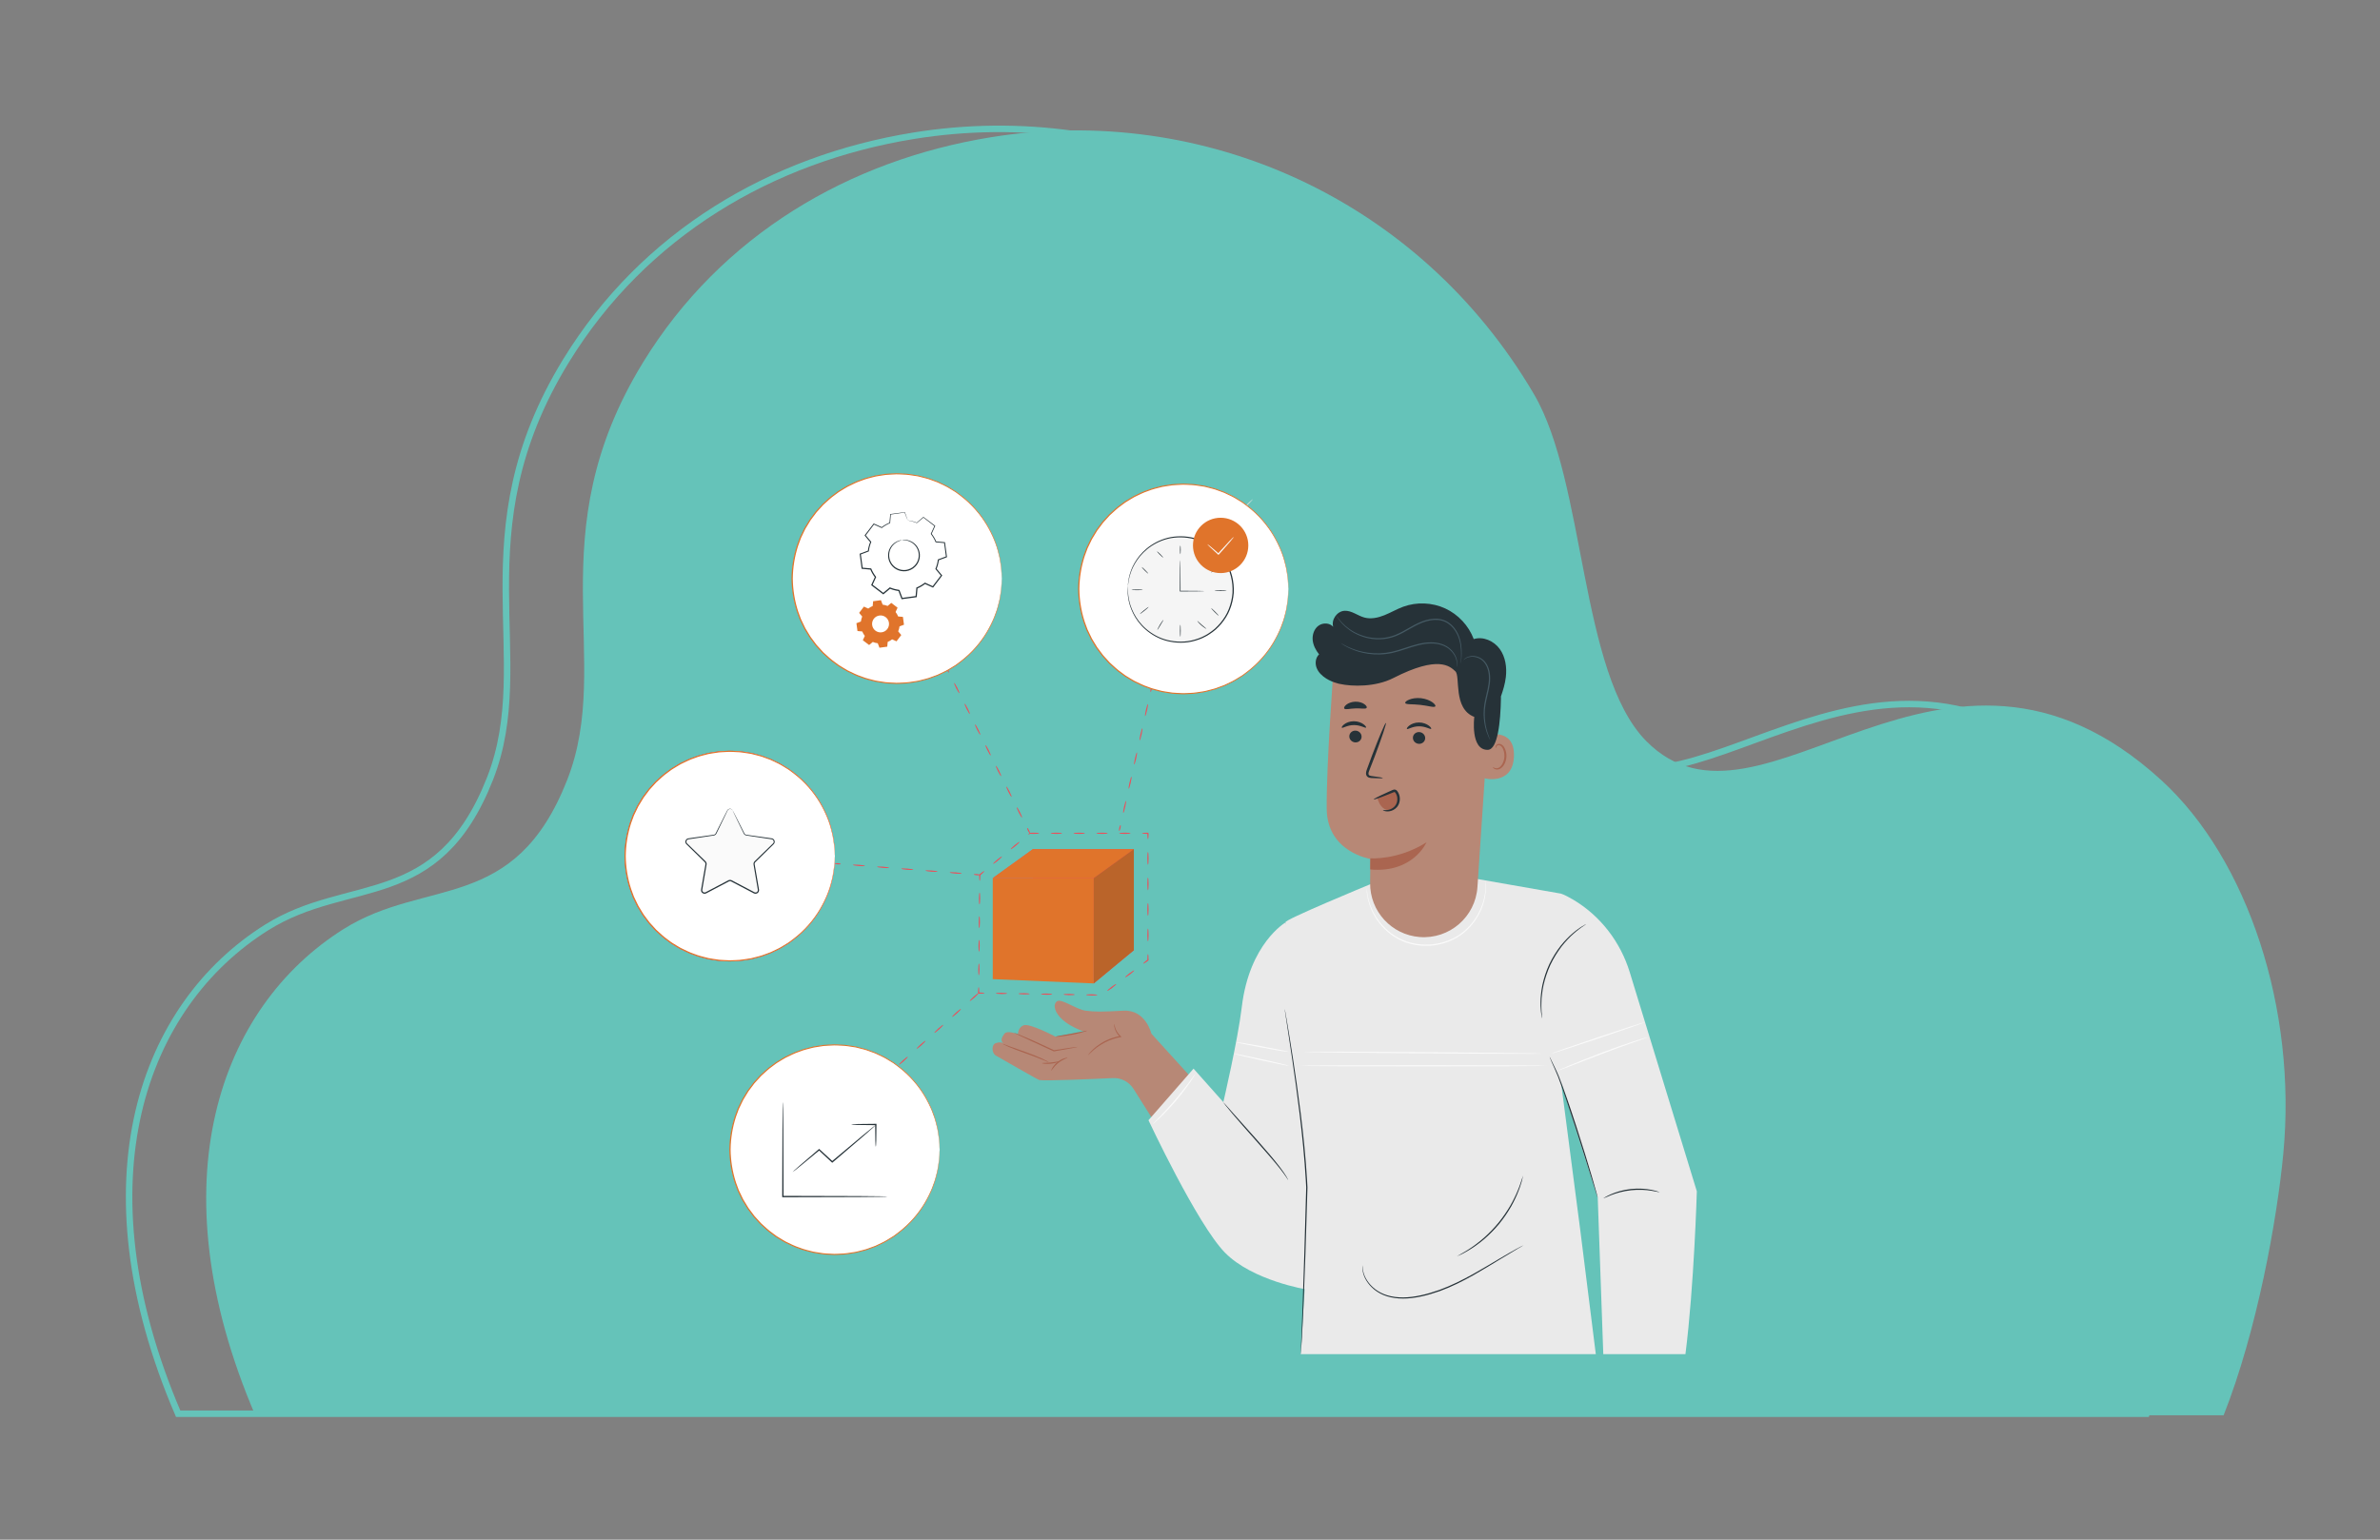 <?xml version="1.0" encoding="utf-8"?>
<!-- Generator: Adobe Illustrator 16.0.0, SVG Export Plug-In . SVG Version: 6.00 Build 0)  -->
<!DOCTYPE svg PUBLIC "-//W3C//DTD SVG 1.1//EN" "http://www.w3.org/Graphics/SVG/1.1/DTD/svg11.dtd">
<svg version="1.1" id="Layer_1" xmlns="http://www.w3.org/2000/svg" xmlns:xlink="http://www.w3.org/1999/xlink" x="0px" y="0px"
	 width="367.567px" height="237.838px" viewBox="0 0 367.567 237.838" enable-background="new 0 0 367.567 237.838"
	 xml:space="preserve">
<rect x="0" y="0" width="367.567" height="237.838" fill="#808080" stroke="none"/>
<path fill="none" stroke="#65C3B9" stroke-miterlimit="10" d="M41.149,143.286c-19.086,12.002-29.084,39.05-13.634,75.098h304
	c5.16-13.06,8.248-30.216,9.217-40.429c2.117-22.278-5.459-45.42-18.807-57.639c-33.785-30.918-61.873,12.03-79.633-6.126
	c-10.251-10.48-9.279-39.896-17.301-53.55c-17.705-30.14-51.043-45-83.911-39.666C119.209,24.521,99.482,36.1,87.447,55.681
	c-16.483,26.821-4.485,46.036-11.76,64.575C67.576,140.922,53.901,135.267,41.149,143.286z"/>
<path fill="#65C3B9" d="M53.055,143.52c-19.086,12.002-29.085,39.051-13.634,75.098h303.998c5.162-13.061,8.25-30.216,9.217-40.428
	c2.117-22.279-5.459-45.422-18.807-57.64c-33.783-30.918-61.871,12.029-79.633-6.125c-10.25-10.481-9.278-39.896-17.299-53.55
	c-17.707-30.141-51.045-44.999-83.911-39.667c-21.872,3.55-41.599,15.126-53.634,34.708c-16.483,26.821-4.484,46.037-11.759,64.574
	C79.481,141.156,65.807,135.5,53.055,143.52z"/>
<g>
	<path fill="#E0E0E0" d="M193.493,77.107c0.012,0.016-0.145,0.196-0.41,0.476c-0.266,0.28-0.637,0.658-1.055,1.07
		c-0.418,0.41-0.801,0.777-1.084,1.037s-0.465,0.414-0.48,0.399c-0.014-0.015,0.143-0.194,0.408-0.474s0.639-0.659,1.057-1.072
		c0.418-0.412,0.803-0.779,1.086-1.039S193.479,77.092,193.493,77.107"/>
	<path fill="#E0E0E0" d="M130.159,95.183c0.022-0.02,0.277,0.203,0.67,0.575c0.394,0.372,0.926,0.896,1.504,1.483
		s1.094,1.127,1.459,1.524s0.582,0.654,0.562,0.675c-0.021,0.02-0.272-0.201-0.667-0.572c-0.393-0.374-0.927-0.898-1.506-1.488
		c-0.58-0.588-1.097-1.129-1.462-1.526C130.352,95.456,130.137,95.2,130.159,95.183"/>
	<path fill="#E0E0E0" d="M224.911,106.099c0.018,0.022-0.213,0.289-0.604,0.699c-0.389,0.411-0.936,0.969-1.551,1.572
		c-0.613,0.605-1.178,1.143-1.594,1.525s-0.684,0.608-0.705,0.588c-0.02-0.021,0.209-0.287,0.6-0.697
		c0.391-0.411,0.938-0.969,1.555-1.575c0.615-0.606,1.18-1.146,1.598-1.528C224.624,106.3,224.892,106.075,224.911,106.099"/>
	<path fill="#B78876" d="M177.821,159.674c0,0-0.86-3.737-4.328-3.55s-4.31,0.188-5.809,0c-1.5-0.188-3.82-1.991-4.477-1.43
		c-0.656,0.563-0.289,1.781,0.93,2.865c1.218,1.084,3.311,1.82,3.311,1.82l-4.434,0.762c0,0-3.992-2.131-4.93-1.756
		c-0.938,0.376-0.863,1.413-0.863,1.413s-1.656-0.745-2.125-0.089s-0.582,1.094-0.114,1.469c0,0-0.308-0.303-1.169-0.051
		c-0.734,0.218-0.672,1.574,0.002,1.939l0.228,0.131c0,0,6.278,3.617,6.472,3.643c1.108,0.148,7.877-0.141,11.361-0.303
		c1.283-0.059,2.495,0.575,3.18,1.662l5.613,8.895l6.338-7.299L177.821,159.674z"/>
	<path fill="#AA6550" d="M166.434,161.717c0.004,0.022-0.379,0.104-1.026,0.227c-0.648,0.122-1.563,0.286-2.628,0.466l-0.027,0.005
		l-0.025-0.013c-0.444-0.203-0.922-0.422-1.42-0.649c-1.302-0.603-2.479-1.147-3.387-1.568c-0.401-0.191-0.742-0.354-1.021-0.487
		c-0.238-0.119-0.369-0.19-0.363-0.203c0.006-0.012,0.146,0.037,0.395,0.135c0.285,0.118,0.634,0.263,1.045,0.432
		c0.453,0.195,0.973,0.418,1.543,0.663c0.579,0.266,1.209,0.554,1.869,0.854c0.496,0.23,0.974,0.453,1.418,0.659l-0.055-0.007
		c1.066-0.169,1.984-0.308,2.639-0.398C166.042,161.739,166.43,161.696,166.434,161.717"/>
	<path fill="#AA6550" d="M164.88,163.382c0.018,0.057-0.716,0.24-1.419,0.809c-0.714,0.558-1.061,1.229-1.111,1.199
		c-0.047-0.01,0.238-0.758,0.991-1.35C164.087,163.442,164.881,163.333,164.88,163.382"/>
	<path fill="#AA6550" d="M172.069,158.146c0.023-0.003,0.039,0.228,0.161,0.597c0.121,0.364,0.37,0.879,0.854,1.315l0.128,0.116
		l-0.171,0.031c-0.525,0.099-1.119,0.266-1.721,0.512c-1.028,0.424-1.863,1.006-2.416,1.482c-0.556,0.473-0.848,0.824-0.874,0.801
		c-0.009-0.008,0.056-0.102,0.183-0.264c0.132-0.161,0.331-0.385,0.602-0.639c0.537-0.51,1.381-1.125,2.434-1.559
		c0.615-0.252,1.225-0.415,1.764-0.502l-0.043,0.146c-0.504-0.477-0.74-1.027-0.837-1.413
		C172.036,158.381,172.055,158.146,172.069,158.146"/>
	<path fill="#AA6550" d="M167.917,159.206c0.016,0.055-1.057,0.396-2.416,0.65c-0.681,0.127-1.301,0.213-1.752,0.258
		s-0.73,0.053-0.734,0.027c-0.006-0.055,1.098-0.219,2.45-0.475c0.632-0.125,1.206-0.238,1.728-0.342
		C167.634,159.235,167.909,159.181,167.917,159.206"/>
	<path fill="#AA6550" d="M162.018,164.11c-0.013,0.025-0.405-0.154-1.049-0.42c-0.645-0.268-1.545-0.607-2.547-0.967
		c-1.003-0.359-1.91-0.697-2.553-0.973c-0.645-0.273-1.029-0.474-1.02-0.496c0.012-0.027,0.414,0.131,1.068,0.371
		c0.713,0.254,1.594,0.568,2.568,0.918c1.004,0.359,1.902,0.721,2.536,1.021C161.657,163.865,162.03,164.089,162.018,164.11"/>
	<path fill="#AA6550" d="M163.616,163.96c0.017,0.046-0.565,0.285-1.332,0.359c-0.766,0.078-1.383-0.043-1.375-0.092
		c0.006-0.055,0.614-0.023,1.356-0.098C163.008,164.058,163.598,163.905,163.616,163.96"/>
	<path fill="#EAEAEA" d="M198.56,142.478c0,0-5.605,3.225-6.779,13.08c-0.613,5.138-2.85,14.693-2.85,14.693l-4.602-5.174
		l-6.959,7.969c0,0,7.52,16.051,11.786,20.427c4.264,4.378,12.672,5.724,12.672,5.724l1.693-26.824L198.56,142.478z"/>
	<path fill="#EAEAEA" d="M241.083,138.044l-12.955-2.268l-16.516,0.82c0,0-13.752,5.677-13.053,5.881l-2.68,26.553l6.643,12.828
		l-1.639,27.318h45.572l-2.379-18.998l-2.982-22.893l5.66,17.723l0.857,24.168H260.3c1.34-10.523,1.76-25.146,1.76-25.146
		l-10.355-33.826c-1.438-4.701-4.537-8.744-8.771-11.246C242.206,138.528,241.565,138.208,241.083,138.044"/>
	<path fill="#263238" d="M198.413,155.872c0.002-0.002,0.014,0.045,0.031,0.134c0.018,0.1,0.043,0.231,0.074,0.399
		c0.063,0.362,0.15,0.878,0.266,1.538c0.227,1.335,0.549,3.27,0.918,5.663c0.369,2.396,0.787,5.252,1.184,8.431
		c0.393,3.18,0.77,6.685,0.982,10.379c0.018,0.343,0.037,0.686,0.055,1.003v0.003v0.005c-0.193,7.166-0.414,13.605-0.613,18.252
		c-0.102,2.324-0.195,4.199-0.275,5.492c-0.043,0.639-0.076,1.138-0.102,1.489c-0.012,0.161-0.021,0.29-0.031,0.386
		c-0.008,0.086-0.014,0.131-0.016,0.131c-0.004,0-0.004-0.045-0.002-0.132c0.002-0.097,0.006-0.225,0.012-0.388
		c0.016-0.352,0.037-0.85,0.066-1.489c0.049-1.306,0.123-3.179,0.215-5.495c0.166-4.646,0.363-11.086,0.555-18.252v0.008
		c-0.018-0.318-0.037-0.658-0.055-1.002c-0.213-3.688-0.584-7.189-0.967-10.368c-0.387-3.179-0.789-6.034-1.141-8.431
		c-0.361-2.387-0.654-4.322-0.857-5.674c-0.1-0.662-0.178-1.18-0.232-1.543c-0.023-0.168-0.041-0.303-0.055-0.402
		C198.413,155.919,198.409,155.872,198.413,155.872"/>
	<path fill="#263238" d="M238.163,157.31c-0.008,0.002-0.021-0.057-0.041-0.168c-0.021-0.135-0.049-0.297-0.082-0.492
		c-0.016-0.109-0.035-0.229-0.053-0.356c-0.016-0.13-0.021-0.273-0.031-0.427c-0.016-0.307-0.055-0.657-0.035-1.045
		c0.004-0.194,0.008-0.397,0.014-0.607c0.006-0.213,0.039-0.43,0.059-0.658c0.031-0.455,0.131-0.934,0.221-1.438
		c0.221-1.002,0.561-2.084,1.055-3.161c0.508-1.071,1.121-2.025,1.746-2.839c0.328-0.393,0.631-0.775,0.961-1.092
		c0.162-0.162,0.307-0.326,0.467-0.468c0.156-0.139,0.311-0.272,0.457-0.401c0.283-0.264,0.576-0.459,0.822-0.645
		c0.125-0.09,0.238-0.178,0.348-0.25c0.109-0.066,0.213-0.13,0.307-0.188c0.17-0.1,0.313-0.184,0.43-0.253
		c0.1-0.056,0.152-0.083,0.156-0.077c0.002,0.006-0.045,0.045-0.137,0.11c-0.111,0.077-0.246,0.17-0.408,0.282
		c-0.092,0.063-0.189,0.129-0.297,0.199c-0.105,0.076-0.215,0.169-0.336,0.263c-0.236,0.191-0.521,0.392-0.797,0.661
		c-0.143,0.129-0.289,0.264-0.443,0.404c-0.154,0.143-0.297,0.309-0.453,0.471c-0.32,0.318-0.615,0.699-0.938,1.092
		c-0.609,0.809-1.209,1.754-1.711,2.811c-0.488,1.064-0.828,2.13-1.057,3.117c-0.094,0.498-0.197,0.969-0.234,1.418
		c-0.023,0.225-0.059,0.441-0.07,0.649c-0.008,0.208-0.018,0.409-0.023,0.602c-0.029,0.384,0,0.731,0.004,1.036
		c0.006,0.152,0.006,0.295,0.016,0.425c0.014,0.128,0.025,0.247,0.037,0.356c0.02,0.195,0.033,0.357,0.045,0.493
		C238.169,157.249,238.171,157.309,238.163,157.31"/>
	<path fill="#263238" d="M246.755,185.009c-0.008,0.002-0.037-0.074-0.086-0.22c-0.053-0.165-0.123-0.376-0.207-0.638
		c-0.182-0.58-0.434-1.379-0.74-2.355c-0.623-1.99-1.479-4.739-2.463-7.764c-0.984-3.023-1.896-5.758-2.631-7.703
		c-0.383-0.967-0.754-1.725-0.982-2.262c-0.115-0.27-0.201-0.479-0.256-0.622s-0.08-0.22-0.074-0.223s0.045,0.069,0.109,0.208
		c0.074,0.156,0.17,0.357,0.289,0.605c0.248,0.526,0.639,1.275,1.039,2.242c0.771,1.943,1.701,4.669,2.688,7.695
		c0.984,3.026,1.822,5.781,2.412,7.782c0.295,0.999,0.525,1.812,0.68,2.374c0.072,0.266,0.129,0.48,0.174,0.648
		C246.743,184.927,246.761,185.007,246.755,185.009"/>
	<path fill="#263238" d="M256.312,184.165c-0.01,0.033-0.492-0.109-1.291-0.232c-0.795-0.126-1.914-0.203-3.137-0.072
		c-1.223,0.136-2.297,0.453-3.047,0.748c-0.754,0.292-1.193,0.534-1.211,0.504c-0.006-0.011,0.1-0.08,0.295-0.197
		c0.195-0.118,0.49-0.268,0.863-0.433c0.746-0.331,1.834-0.675,3.078-0.812c1.244-0.135,2.383-0.033,3.182,0.128
		c0.4,0.08,0.721,0.163,0.938,0.237C256.196,184.108,256.315,184.153,256.312,184.165"/>
	<path fill="#263238" d="M198.952,182.291c-0.014,0.007-0.129-0.181-0.344-0.512c-0.225-0.325-0.557-0.79-1-1.343
		c-0.879-1.109-2.17-2.582-3.602-4.202c-1.438-1.618-2.734-3.087-3.65-4.171c-0.457-0.543-0.824-0.984-1.07-1.296
		c-0.246-0.311-0.379-0.485-0.367-0.495c0.01-0.008,0.16,0.151,0.424,0.447c0.285,0.32,0.662,0.744,1.115,1.254
		c0.965,1.082,2.26,2.531,3.691,4.135c1.434,1.619,2.711,3.109,3.564,4.246c0.434,0.564,0.75,1.045,0.957,1.385
		c0.104,0.17,0.17,0.313,0.219,0.404C198.935,182.237,198.958,182.288,198.952,182.291"/>
	<g opacity="0.3">
		<g>
			<defs>
				<rect id="SVGID_1_" x="196.347" y="177.59" width="5.438" height="21.606"/>
			</defs>
			<clipPath id="SVGID_2_">
				<use xlink:href="#SVGID_1_"  overflow="visible"/>
			</clipPath>
			<path clip-path="url(#SVGID_2_)" fill="none" d="M201.483,199.196c0.209-7.426,0.594-14.273-0.08-21.607
				c-0.299,6.508-2.67,14.126-5.057,20.189L201.483,199.196z"/>
		</g>
	</g>
	<g opacity="0.3">
		<g>
			<defs>
				<rect id="SVGID_3_" x="239.106" y="162.558" width="4.918" height="27.217"/>
			</defs>
			<clipPath id="SVGID_4_">
				<use xlink:href="#SVGID_3_"  overflow="visible"/>
			</clipPath>
			<path clip-path="url(#SVGID_4_)" fill="none" d="M241.095,167.286c0,0-2.115-4.729-1.971-4.729
				c-0.209,8.85,1.594,19.006,4.9,27.217L241.095,167.286z"/>
		</g>
	</g>
	<path fill="#263238" d="M235.28,192.367c0.002,0.007-0.084,0.062-0.254,0.161c-0.186,0.107-0.434,0.252-0.744,0.432
		c-0.643,0.381-1.572,0.93-2.709,1.628c-1.143,0.694-2.494,1.532-4.033,2.403c-1.543,0.861-3.277,1.758-5.201,2.457
		c-1.928,0.679-3.85,1.143-5.635,1.146c-0.891,0.002-1.74-0.117-2.498-0.352c-0.76-0.236-1.42-0.6-1.947-1.021
		c-1.057-0.855-1.582-1.881-1.748-2.611c-0.092-0.367-0.111-0.66-0.115-0.857c0.006-0.197,0.012-0.301,0.018-0.299
		c0.029-0.004-0.029,0.42,0.17,1.137c0.184,0.711,0.717,1.703,1.76,2.525c0.521,0.404,1.164,0.751,1.908,0.975
		c0.744,0.223,1.576,0.334,2.451,0.328c1.756-0.014,3.66-0.478,5.57-1.15c1.91-0.695,3.639-1.582,5.182-2.432
		c1.539-0.86,2.898-1.686,4.049-2.365c1.146-0.684,2.088-1.216,2.742-1.576c0.32-0.168,0.572-0.301,0.764-0.4
		C235.183,192.405,235.276,192.36,235.28,192.367"/>
	<path fill="#263238" d="M235.226,181.598c0.012,0.003-0.039,0.23-0.143,0.64c-0.049,0.206-0.115,0.456-0.215,0.74
		c-0.096,0.284-0.189,0.613-0.338,0.961c-0.137,0.354-0.289,0.738-0.486,1.138c-0.178,0.409-0.41,0.823-0.648,1.265
		c-0.498,0.866-1.109,1.785-1.838,2.684c-0.738,0.89-1.52,1.668-2.271,2.326c-0.387,0.319-0.75,0.629-1.115,0.883
		c-0.354,0.271-0.699,0.496-1.02,0.699c-0.313,0.213-0.617,0.37-0.879,0.52c-0.258,0.152-0.49,0.267-0.682,0.355
		c-0.381,0.182-0.594,0.275-0.6,0.264s0.195-0.13,0.566-0.33c0.186-0.1,0.41-0.222,0.664-0.382c0.252-0.157,0.551-0.321,0.855-0.54
		c0.313-0.209,0.652-0.439,1-0.713c0.357-0.258,0.713-0.568,1.092-0.889c0.74-0.66,1.51-1.434,2.24-2.316
		c0.723-0.888,1.33-1.795,1.834-2.648c0.24-0.435,0.475-0.844,0.658-1.245c0.201-0.394,0.359-0.772,0.504-1.118
		c0.154-0.344,0.258-0.668,0.363-0.947c0.107-0.279,0.184-0.523,0.242-0.725C235.138,181.815,235.212,181.595,235.226,181.598"/>
	<path fill="#FAFAFA" d="M199.065,164.636c-0.012,0.053-1.926-0.326-4.277-0.844c-2.354-0.519-4.25-0.98-4.238-1.032
		s1.928,0.327,4.279,0.845C197.179,164.123,199.077,164.585,199.065,164.636"/>
	<path fill="#FAFAFA" d="M199.065,162.481c-0.004,0.025-0.467-0.021-1.211-0.137c-0.744-0.113-1.766-0.295-2.893-0.51
		c-1.098-0.215-2.09-0.41-2.881-0.564c-0.736-0.148-1.191-0.243-1.188-0.27c0.004-0.025,0.469,0.021,1.211,0.137
		c0.744,0.113,1.766,0.295,2.893,0.51c1.098,0.215,2.09,0.41,2.881,0.564C198.614,162.36,199.069,162.456,199.065,162.481"/>
	<path fill="#FAFAFA" d="M238.233,162.76c-0.002,0.054-8.279,0.033-18.488-0.044c-10.211-0.076-18.488-0.181-18.488-0.234
		c0.002-0.053,8.277-0.033,18.49,0.043C229.956,162.602,238.233,162.707,238.233,162.76"/>
	<path fill="#FAFAFA" d="M238.847,164.636c0,0.053-8.52,0.097-19.025,0.097c-10.508,0-19.025-0.044-19.025-0.097
		s8.518-0.096,19.025-0.096C230.327,164.54,238.847,164.583,238.847,164.636"/>
	<path fill="#FAFAFA" d="M254.349,160.267c0-0.003,0.014-0.006,0.043-0.008c-0.016,0.043-0.033,0.014-0.055,0.023h-0.018h-0.01
		h-0.004h-0.002l0,0v-0.035h0.004h0.041l0.117-0.002l-0.111,0.042c-0.68,0.249-3.525,1.212-6.883,2.491
		c-1.918,0.738-3.654,1.405-4.949,1.903c-0.609,0.233-1.115,0.427-1.502,0.575c-0.355,0.133-0.555,0.201-0.561,0.188
		c-0.004-0.012,0.186-0.103,0.533-0.257c0.348-0.153,0.852-0.37,1.479-0.632c1.252-0.521,2.992-1.223,4.932-1.955
		c3.361-1.281,6.232-2.186,6.938-2.353l0.006,0.04l-0.041-0.006h-0.002l0,0v-0.035h0.002h0.002l0.004,0.001l0.01,0.001l0.016,0.002
		c0.021,0.012,0.043-0.016,0.055,0.028C254.362,160.274,254.349,160.271,254.349,160.267"/>
	<path fill="#FAFAFA" d="M254.048,157.893c0.016,0.051-3.213,1.181-7.211,2.524c-4,1.344-7.256,2.393-7.273,2.343
		s3.211-1.181,7.211-2.524S254.03,157.843,254.048,157.893"/>
	<path fill="#FAFAFA" d="M229.448,136.052c0.006-0.001,0.018,0.102,0.033,0.297c0.023,0.194,0.029,0.482,0.021,0.855
		c-0.018,0.744-0.166,1.83-0.65,3.077c-0.496,1.234-1.357,2.634-2.729,3.768c-1.355,1.144-3.246,1.913-5.287,2.044
		c-2.045,0.119-4.016-0.414-5.5-1.385c-1.498-0.959-2.523-2.243-3.166-3.408c-0.635-1.179-0.912-2.238-1.021-2.974
		c-0.053-0.37-0.082-0.657-0.082-0.853c-0.008-0.195-0.01-0.299-0.002-0.299c0.006,0,0.02,0.102,0.041,0.295
		c0.012,0.195,0.053,0.479,0.115,0.844c0.131,0.725,0.428,1.767,1.068,2.922c0.646,1.139,1.668,2.393,3.141,3.324
		c1.459,0.941,3.391,1.459,5.395,1.342c2-0.129,3.854-0.875,5.188-1.989c1.35-1.103,2.209-2.472,2.713-3.681
		c0.496-1.225,0.662-2.295,0.703-3.03c0.018-0.369,0.023-0.656,0.014-0.851C229.44,136.155,229.44,136.052,229.448,136.052"/>
	<path fill="#FAFAFA" d="M184.646,165.841c0.01,0.008-0.059,0.133-0.193,0.355s-0.34,0.539-0.602,0.922
		c-0.524,0.768-1.29,1.801-2.206,2.885c-0.919,1.082-1.813,2.006-2.485,2.648c-0.336,0.322-0.613,0.576-0.811,0.744
		c-0.196,0.17-0.31,0.26-0.319,0.25c-0.008-0.01,0.088-0.118,0.268-0.305c0.211-0.215,0.467-0.477,0.767-0.785
		c0.646-0.666,1.521-1.6,2.434-2.678c0.914-1.078,1.692-2.094,2.242-2.838c0.256-0.348,0.473-0.643,0.65-0.885
		C184.544,165.945,184.634,165.833,184.646,165.841"/>
	<g opacity="0.3">
		<g>
			<defs>
				<rect id="SVGID_5_" x="217.679" y="186.034" width="15.791" height="8.658"/>
			</defs>
			<clipPath id="SVGID_6_">
				<use xlink:href="#SVGID_5_"  overflow="visible"/>
			</clipPath>
			<path clip-path="url(#SVGID_6_)" fill="none" d="M226.19,193.407c-1.857,1.055-4.361,1.223-6.596,1.281
				c-0.422,0.012-0.859,0.009-1.244-0.164c-0.387-0.174-0.705-0.561-0.67-0.98c0.045-0.506,0.551-0.831,1.018-1.025
				c1.807-0.746,3.834-0.704,5.729-1.18c3.23-0.813,6.527-3.119,9.043-5.305C231.552,189.271,229.442,191.46,226.19,193.407"/>
		</g>
	</g>
	<path fill="#B78876" d="M219.237,144.745L219.237,144.745c-4.342-0.346-7.676-3.99-7.637-8.344
		c0.018-2.067,0.039-3.721,0.039-3.721s-6.658-1.034-6.74-7.691c-0.082-6.656,1.072-21.943,1.072-21.943
		c7.705-3.311,16.6-2.193,23.246,2.923l0.986,0.759l-2.027,30.301C227.868,141.643,223.847,145.114,219.237,144.745"/>
	<path fill="#AA6550" d="M211.628,132.585c0,0,4.207,0.344,8.68-2.466c0,0-2.051,4.791-8.693,4.19L211.628,132.585z"/>
	<path fill="#B78876" d="M229.386,113.624c0.113-0.049,4.572-1.354,4.428,3.197c-0.146,4.551-4.684,3.467-4.688,3.336
		S229.386,113.624,229.386,113.624"/>
	<path fill="#AA6550" d="M230.569,118.478c0.021-0.014,0.078,0.059,0.211,0.123c0.129,0.064,0.352,0.113,0.592,0.031
		c0.486-0.16,0.916-0.91,0.965-1.73c0.023-0.414-0.051-0.811-0.186-1.143c-0.129-0.337-0.336-0.576-0.578-0.627
		c-0.238-0.063-0.414,0.076-0.475,0.202c-0.064,0.126-0.039,0.218-0.063,0.225c-0.014,0.011-0.096-0.079-0.053-0.267
		c0.021-0.09,0.078-0.195,0.188-0.279c0.111-0.086,0.273-0.125,0.441-0.102c0.352,0.035,0.656,0.368,0.807,0.732
		c0.168,0.365,0.262,0.812,0.234,1.277c-0.059,0.915-0.557,1.758-1.219,1.928c-0.324,0.073-0.588-0.031-0.723-0.145
		C230.575,118.589,230.554,118.485,230.569,118.478"/>
	<path fill="#263238" d="M208.388,113.72c-0.02,0.502,0.393,0.932,0.916,0.96s0.963-0.354,0.98-0.857
		c0.018-0.501-0.393-0.932-0.916-0.96S208.405,113.218,208.388,113.72"/>
	<path fill="#263238" d="M207.231,112.411c0.117,0.124,0.838-0.408,1.861-0.406c1.021-0.012,1.771,0.514,1.883,0.389
		c0.055-0.055-0.064-0.279-0.393-0.518c-0.322-0.236-0.871-0.467-1.508-0.464s-1.174,0.237-1.48,0.478
		C207.28,112.132,207.173,112.355,207.231,112.411"/>
	<path fill="#263238" d="M218.21,113.943c-0.018,0.503,0.393,0.931,0.916,0.959s0.963-0.354,0.98-0.856s-0.393-0.933-0.916-0.961
		C218.667,113.058,218.228,113.441,218.21,113.943"/>
	<path fill="#263238" d="M217.286,112.603c0.119,0.123,0.84-0.41,1.861-0.406c1.021-0.013,1.773,0.514,1.885,0.389
		c0.055-0.055-0.064-0.279-0.395-0.518c-0.32-0.236-0.869-0.467-1.506-0.465c-0.639,0.004-1.174,0.238-1.482,0.479
		C217.337,112.323,217.229,112.547,217.286,112.603"/>
	<path fill="#263238" d="M213.573,120.188c0.006-0.059-0.631-0.168-1.66-0.299c-0.262-0.027-0.508-0.08-0.553-0.258
		c-0.063-0.189,0.047-0.471,0.174-0.773c0.246-0.633,0.502-1.296,0.773-1.99c1.072-2.832,1.85-5.16,1.734-5.203
		c-0.115-0.042-1.076,2.219-2.15,5.051c-0.258,0.699-0.504,1.365-0.738,2.002c-0.1,0.297-0.27,0.633-0.137,1.025
		c0.07,0.195,0.262,0.336,0.43,0.381c0.168,0.053,0.314,0.055,0.443,0.063C212.927,120.242,213.569,120.247,213.573,120.188"/>
	<path fill="#263238" d="M217.022,108.593c0.102,0.277,1.123,0.146,2.322,0.291c1.203,0.121,2.172,0.473,2.33,0.223
		c0.072-0.119-0.098-0.381-0.488-0.65c-0.389-0.27-1.008-0.523-1.727-0.604c-0.721-0.079-1.381,0.036-1.818,0.214
		C217.2,108.243,216.979,108.461,217.022,108.593"/>
	<path fill="#263238" d="M207.608,109.45c0.178,0.232,0.883-0.008,1.73-0.02c0.848-0.041,1.566,0.155,1.73-0.088
		c0.072-0.117-0.039-0.35-0.355-0.57c-0.307-0.219-0.824-0.398-1.406-0.381c-0.582,0.02-1.088,0.229-1.383,0.467
		C207.626,109.099,207.526,109.337,207.608,109.45"/>
	<path fill="#263238" d="M202.728,98.845c-0.07-0.826,0.236-1.711,0.908-2.196s1.713-0.454,2.258,0.169
		c-0.313-1.111,0.596-2.394,1.748-2.467c1.086-0.068,2.012,0.751,3.063,1.039c1.023,0.281,2.123,0.037,3.107-0.359
		s1.906-0.943,2.902-1.309c2.08-0.76,4.459-0.664,6.473,0.26c2.014,0.925,3.637,2.666,4.416,4.74
		c1.455-0.456,3.109,0.283,4.008,1.517s1.127,2.853,0.949,4.368c-0.121,1.023-0.418,2.012-0.762,2.986
		c0.002,0.086,0.01,0.17,0.008,0.256c-0.068,3.66-0.482,7.959-2.045,7.982c-2.723,0.042-2.072-5.086-2.072-5.086
		c-3.342-1.291-2.098-6.296-2.932-7.055c-0.836-0.76-2.582-2.523-9.576,1.051c-2.717,1.388-6.328,1.344-8.299,0.897
		c-0.057-0.013-0.115-0.022-0.174-0.036c-0.012-0.002-0.027-0.005-0.039-0.008c-0.023-0.006-0.037-0.018-0.059-0.023
		c-0.629-0.164-1.234-0.406-1.793-0.76c-0.635-0.402-1.211-0.945-1.479-1.645c-0.27-0.699-0.168-1.574,0.381-2.084
		C203.204,100.437,202.8,99.669,202.728,98.845"/>
	<path fill="#AA6550" d="M212.706,123.335c0.16,0.406,0.324,0.818,0.594,1.164c0.268,0.344,0.66,0.616,1.098,0.637
		c0.465,0.022,0.912-0.253,1.172-0.64c0.26-0.386,0.348-0.868,0.326-1.333c-0.018-0.42-0.211-0.922-0.629-0.971
		c-0.174-0.021-0.346,0.047-0.506,0.111c-0.732,0.298-1.465,0.594-2.197,0.891"/>
	<path fill="#263238" d="M213.583,125.142c0.012-0.068,0.492,0.127,1.172-0.145c0.326-0.131,0.688-0.393,0.885-0.804
		c0.197-0.407,0.236-0.956,0.029-1.437c-0.049-0.121-0.121-0.23-0.193-0.328c-0.086-0.092-0.07-0.088-0.164-0.074
		c-0.09,0.024-0.234,0.092-0.354,0.139c-0.121,0.05-0.242,0.1-0.359,0.146c-0.471,0.191-0.895,0.357-1.254,0.491
		c-0.721,0.269-1.176,0.409-1.197,0.36c-0.02-0.05,0.396-0.281,1.088-0.615c0.344-0.167,0.76-0.359,1.221-0.568
		c0.117-0.052,0.236-0.105,0.355-0.158c0.129-0.054,0.227-0.111,0.402-0.166c0.086-0.023,0.207-0.037,0.324,0.01
		s0.189,0.125,0.244,0.191c0.096,0.131,0.184,0.266,0.246,0.416c0.258,0.601,0.195,1.265-0.068,1.758
		c-0.268,0.502-0.725,0.785-1.113,0.9c-0.396,0.121-0.736,0.092-0.951,0.037C213.677,125.238,213.575,125.163,213.583,125.142"/>
	<path fill="#455A64" d="M224.978,103.069c-0.025-0.003,0.068-0.29,0.002-0.805c-0.063-0.508-0.35-1.249-1.039-1.871
		c-0.672-0.639-1.773-1.02-2.998-0.989c-1.23,0.011-2.541,0.415-3.895,0.871c-0.68,0.224-1.35,0.438-2.016,0.585
		c-0.666,0.144-1.32,0.221-1.945,0.236c-1.254,0.037-2.375-0.166-3.279-0.432c-0.904-0.275-1.596-0.611-2.053-0.87
		c-0.23-0.127-0.402-0.239-0.516-0.317c-0.115-0.078-0.174-0.122-0.17-0.127c0.012-0.018,0.254,0.142,0.721,0.377
		c0.467,0.236,1.158,0.551,2.055,0.805c0.898,0.244,2.006,0.43,3.236,0.385c0.613-0.021,1.256-0.101,1.91-0.244
		c0.654-0.146,1.316-0.36,1.996-0.584c1.352-0.455,2.688-0.865,3.953-0.865c1.256-0.023,2.408,0.39,3.094,1.068
		c0.703,0.658,0.98,1.438,1.021,1.963C225.099,102.79,224.978,103.069,224.978,103.069"/>
	<path fill="#455A64" d="M230.153,114.319c-0.006,0.002-0.037-0.045-0.088-0.141c-0.055-0.094-0.123-0.236-0.207-0.424
		c-0.166-0.375-0.375-0.935-0.529-1.654c-0.152-0.719-0.248-1.6-0.172-2.574c0.061-0.979,0.365-2.01,0.594-3.092
		c0.236-1.078,0.291-2.152,0.006-3.059c-0.137-0.452-0.361-0.85-0.639-1.16c-0.279-0.305-0.621-0.513-0.955-0.627
		c-0.678-0.238-1.289-0.131-1.645,0.041c-0.357,0.184-0.494,0.376-0.51,0.358c0,0,0.111-0.212,0.475-0.426
		c0.361-0.202,1.004-0.341,1.725-0.106c0.355,0.113,0.725,0.326,1.031,0.65c0.301,0.324,0.541,0.742,0.689,1.215
		c0.309,0.945,0.254,2.063,0.014,3.152c-0.232,1.096-0.537,2.113-0.605,3.068c-0.084,0.953-0.004,1.82,0.127,2.531
		c0.137,0.713,0.322,1.272,0.465,1.652C230.071,114.106,230.169,114.312,230.153,114.319"/>
	<path fill="#455A64" d="M225.616,102.532c-0.008-0.002-0.006-0.094,0.002-0.268c0.008-0.194,0.018-0.447,0.029-0.764
		c0.006-0.658,0.027-1.635-0.307-2.766c-0.174-0.559-0.453-1.148-0.891-1.679c-0.432-0.528-1.039-0.989-1.785-1.179
		c-0.74-0.203-1.574-0.131-2.381,0.098c-0.813,0.229-1.598,0.635-2.383,1.08c-0.787,0.443-1.557,0.896-2.363,1.215
		c-0.807,0.311-1.639,0.473-2.434,0.488c-0.795,0.019-1.551-0.084-2.229-0.273c-0.68-0.193-1.285-0.455-1.809-0.745
		c-1.043-0.599-1.734-1.305-2.143-1.827c-0.211-0.261-0.348-0.48-0.436-0.634c-0.088-0.15-0.133-0.231-0.127-0.233
		c0.006-0.004,0.061,0.07,0.162,0.213c0.098,0.145,0.242,0.355,0.459,0.605c0.424,0.503,1.117,1.182,2.15,1.756
		c0.52,0.276,1.117,0.525,1.783,0.709c0.668,0.179,1.408,0.271,2.184,0.25c0.773-0.021,1.58-0.182,2.367-0.486
		c0.787-0.314,1.547-0.762,2.338-1.209c0.787-0.445,1.588-0.859,2.426-1.094c0.83-0.231,1.699-0.305,2.48-0.086
		c0.787,0.205,1.422,0.698,1.865,1.25c0.447,0.555,0.727,1.166,0.895,1.742c0.326,1.162,0.281,2.148,0.252,2.809
		c-0.02,0.332-0.045,0.589-0.066,0.763C225.638,102.441,225.622,102.532,225.616,102.532"/>
	<polygon fill="#E0742B" points="168.922,151.914 153.321,151.249 153.321,135.646 168.922,135.646 	"/>
	<rect x="159.507" y="131.184" fill="#E0742B" width="15.603" height="15.603"/>
	<polygon fill="#E8505B" points="168.922,151.249 175.11,146.786 175.11,131.184 168.922,135.646 	"/>
	<polygon fill="#E8505B" points="153.321,135.646 159.507,131.184 175.11,131.184 168.923,135.646 	"/>
	<polygon fill="#E8505B" points="168.922,151.914 175.11,146.786 175.11,131.184 168.922,135.646 	"/>
	<polygon fill="#E0742B" points="153.321,135.646 159.507,131.184 175.11,131.184 168.923,135.646 	"/>
	<polygon fill="#BA642A" points="168.922,151.914 175.11,146.786 175.11,131.184 168.922,135.646 	"/>
	<rect x="168.923" y="131.184" fill="none" width="6.187" height="20.73"/>
	<path fill="#E8505B" d="M177.291,147.382c0.053,0,0.096,0.412,0.096,0.92c-0.075,0.152-0.021,0.043-0.038,0.076v0.001l-0.001,0.001
		h-0.001l-0.002,0.002l-0.006,0.004l-0.009,0.006l-0.019,0.015l-0.037,0.028l-0.074,0.054c-0.045,0.032-0.091,0.065-0.141,0.1
		c-0.091,0.063-0.175,0.118-0.246,0.16c-0.143,0.087-0.239,0.13-0.256,0.108c-0.016-0.021,0.052-0.102,0.174-0.217
		c0.062-0.057,0.137-0.122,0.222-0.191c0.048-0.039,0.091-0.075,0.134-0.109l0.072-0.057l0.037-0.028l0.019-0.015l0.009-0.006
		l0.005-0.004l0.003-0.002l0.001-0.001v-0.001h0.001c-0.018,0.035,0.038-0.076-0.037,0.076
		C177.196,147.794,177.238,147.382,177.291,147.382"/>
	<path fill="#E8505B" d="M177.291,143.44c0.053,0,0.096,0.441,0.096,0.985s-0.043,0.985-0.096,0.985s-0.095-0.441-0.095-0.985
		S177.238,143.44,177.291,143.44"/>
	<path fill="#E8505B" d="M177.291,139.497c0.053,0,0.096,0.441,0.096,0.986c0,0.544-0.043,0.985-0.096,0.985
		s-0.095-0.441-0.095-0.985C177.196,139.938,177.238,139.497,177.291,139.497"/>
	<path fill="#E8505B" d="M177.291,135.556c0.053,0,0.096,0.441,0.096,0.984c0,0.545-0.043,0.986-0.096,0.986
		s-0.095-0.441-0.095-0.986C177.196,135.997,177.238,135.556,177.291,135.556"/>
	<path fill="#E8505B" d="M177.291,131.612c0.053,0,0.096,0.441,0.096,0.986c0,0.543-0.043,0.984-0.096,0.984
		s-0.095-0.441-0.095-0.984C177.196,132.054,177.238,131.612,177.291,131.612"/>
	<path fill="#E8505B" d="M176.372,128.722c0-0.053,0.412-0.096,0.919-0.096c0.192,0.191,0.053,0.053,0.096,0.097v0.001l0,0v0.001
		v0.003v0.006v0.012v0.023v0.047l-0.002,0.092c-0.001,0.055-0.003,0.111-0.005,0.172c-0.006,0.111-0.012,0.211-0.021,0.293
		c-0.018,0.166-0.041,0.27-0.067,0.27s-0.05-0.104-0.067-0.27c-0.009-0.082-0.016-0.182-0.021-0.293
		c-0.003-0.061-0.004-0.117-0.006-0.172l-0.001-0.092v-0.047v-0.023v-0.012v-0.006v-0.003v-0.001l0,0v-0.001
		c0.042,0.042-0.096-0.097,0.095,0.095C176.784,128.817,176.372,128.774,176.372,128.722"/>
	<path fill="#E8505B" d="M172.844,128.722c0-0.053,0.395-0.096,0.882-0.096s0.882,0.043,0.882,0.096s-0.395,0.096-0.882,0.096
		S172.844,128.774,172.844,128.722"/>
	<path fill="#E8505B" d="M169.317,128.722c0-0.053,0.396-0.096,0.883-0.096c0.486,0,0.881,0.043,0.881,0.096
		s-0.395,0.096-0.881,0.096C169.712,128.817,169.317,128.774,169.317,128.722"/>
	<path fill="#E8505B" d="M165.791,128.722c0-0.053,0.396-0.096,0.882-0.096c0.487,0,0.882,0.043,0.882,0.096
		s-0.395,0.096-0.882,0.096C166.186,128.817,165.791,128.774,165.791,128.722"/>
	<path fill="#E8505B" d="M162.264,128.722c0-0.053,0.395-0.096,0.881-0.096c0.487,0,0.883,0.043,0.883,0.096
		s-0.396,0.096-0.883,0.096C162.659,128.817,162.264,128.774,162.264,128.722"/>
	<path fill="#E8505B" d="M158.811,128.927c-0.02-0.022,0.06-0.122,0.2-0.262l0.015-0.014l0.032-0.004
		c0.15-0.013,0.347-0.021,0.561-0.021c0.487,0,0.882,0.043,0.882,0.096s-0.395,0.096-0.882,0.096c-0.214,0-0.41-0.008-0.561-0.021
		l0.047-0.018C158.942,128.892,158.83,128.95,158.811,128.927"/>
	<path fill="#E8505B" d="M156.096,131.179c-0.033-0.04,0.243-0.324,0.618-0.637c0.374-0.311,0.706-0.529,0.739-0.488
		c0.034,0.041-0.242,0.324-0.617,0.637C156.462,131.001,156.131,131.22,156.096,131.179"/>
	<path fill="#E8505B" d="M153.383,133.431c-0.034-0.039,0.242-0.325,0.617-0.636c0.375-0.312,0.706-0.53,0.739-0.489
		c0.034,0.041-0.242,0.325-0.617,0.637C153.749,133.253,153.417,133.472,153.383,133.431"/>
	<path fill="#E8505B" d="M151.309,136.064c-0.053-0.001-0.092-0.413-0.086-0.921c0.068-0.145,0.019-0.039,0.035-0.072l0,0v-0.001
		l0.001-0.001l0.003-0.002l0.004-0.004l0.01-0.008l0.018-0.014l0.037-0.029l0.07-0.059c0.043-0.033,0.088-0.068,0.137-0.105
		c0.088-0.066,0.168-0.125,0.238-0.171c0.139-0.093,0.233-0.14,0.25-0.12c0.017,0.021-0.047,0.104-0.164,0.225
		c-0.059,0.06-0.131,0.128-0.212,0.201c-0.046,0.042-0.089,0.079-0.129,0.115l-0.069,0.06l-0.036,0.03l-0.018,0.016l-0.009,0.008
		l-0.006,0.003l-0.002,0.002l-0.001,0.001h-0.001l0,0c0.016-0.031-0.034,0.074,0.035-0.072
		C151.409,135.653,151.362,136.065,151.309,136.064"/>
	<path fill="#E8505B" d="M151.274,139.712c-0.053,0-0.092-0.409-0.087-0.912c0.005-0.504,0.052-0.912,0.104-0.912
		s0.092,0.409,0.087,0.913S151.327,139.712,151.274,139.712"/>
	<path fill="#E8505B" d="M151.238,143.36c-0.053-0.002-0.092-0.41-0.087-0.914s0.052-0.911,0.104-0.91
		c0.054,0,0.092,0.408,0.087,0.912S151.291,143.36,151.238,143.36"/>
	<path fill="#E8505B" d="M151.202,147.007c-0.053,0-0.092-0.408-0.086-0.912c0.004-0.504,0.052-0.912,0.104-0.912
		c0.052,0.002,0.091,0.41,0.087,0.914C151.301,146.601,151.254,147.007,151.202,147.007"/>
	<path fill="#E8505B" d="M151.167,150.655c-0.053-0.001-0.092-0.409-0.087-0.912c0.005-0.506,0.052-0.912,0.104-0.912
		s0.092,0.41,0.087,0.912C151.266,150.247,151.219,150.655,151.167,150.655"/>
	<path fill="#E8505B" d="M152.059,153.413c-0.001,0.053-0.414,0.09-0.921,0.082c-0.188-0.195-0.052-0.055-0.095-0.098v-0.001v-0.001
		v-0.002v-0.002v-0.006v-0.012l0.001-0.023l0.001-0.047l0.002-0.092c0.002-0.055,0.005-0.111,0.008-0.172
		c0.006-0.11,0.014-0.209,0.023-0.293c0.019-0.166,0.043-0.269,0.07-0.269c0.026,0.001,0.049,0.103,0.064,0.271
		c0.008,0.083,0.014,0.182,0.018,0.292c0.002,0.062,0.004,0.118,0.004,0.173l0.001,0.091v0.048l-0.001,0.023v0.012v0.005v0.003
		v0.002v0.001v0.001c-0.041-0.043,0.094,0.096-0.094-0.098C151.649,153.312,152.059,153.36,152.059,153.413"/>
	<path fill="#E8505B" d="M155.542,153.47c-0.001,0.054-0.392,0.09-0.872,0.082c-0.482-0.008-0.871-0.057-0.87-0.109
		s0.392-0.09,0.873-0.082C155.154,153.368,155.543,153.417,155.542,153.47"/>
	<path fill="#E8505B" d="M159.026,153.527c0,0.054-0.391,0.09-0.872,0.082s-0.87-0.058-0.87-0.11
		c0.002-0.053,0.393-0.089,0.873-0.081S159.027,153.476,159.026,153.527"/>
	<path fill="#E8505B" d="M162.51,153.585c-0.002,0.053-0.392,0.09-0.873,0.082c-0.48-0.009-0.87-0.058-0.869-0.111
		c0-0.053,0.391-0.088,0.873-0.08C162.122,153.483,162.51,153.532,162.51,153.585"/>
	<path fill="#E8505B" d="M165.994,153.642c-0.001,0.054-0.392,0.09-0.873,0.082s-0.87-0.057-0.869-0.109
		c0.001-0.054,0.392-0.09,0.873-0.082C165.605,153.54,165.995,153.589,165.994,153.642"/>
	<path fill="#E8505B" d="M169.477,153.699c0,0.054-0.392,0.089-0.872,0.082c-0.481-0.009-0.87-0.058-0.87-0.11
		c0.002-0.053,0.393-0.089,0.873-0.082C169.088,153.598,169.478,153.647,169.477,153.699"/>
	<path fill="#E8505B" d="M172.391,152.011c0.031,0.042-0.254,0.313-0.637,0.602c-0.385,0.291-0.721,0.492-0.753,0.449
		c-0.032-0.041,0.253-0.311,0.637-0.601S172.359,151.97,172.391,152.011"/>
	<path fill="#E8505B" d="M175.168,149.907c0.032,0.043-0.253,0.313-0.637,0.604c-0.383,0.29-0.721,0.49-0.752,0.449
		c-0.032-0.043,0.252-0.312,0.637-0.602C174.8,150.067,175.137,149.866,175.168,149.907"/>
	<path fill="#E8505B" d="M173.055,127.452c0.052,0.012,0.049,0.223-0.008,0.469c-0.055,0.248-0.143,0.439-0.193,0.428
		c-0.052-0.012-0.049-0.222,0.008-0.47C172.917,127.632,173.004,127.44,173.055,127.452"/>
	<path fill="#E8505B" d="M173.899,123.713c0.053,0.012,0,0.439-0.117,0.956c-0.116,0.516-0.253,0.926-0.305,0.914
		s0.001-0.44,0.117-0.957C173.711,124.11,173.848,123.701,173.899,123.713"/>
	<path fill="#E8505B" d="M174.743,119.974c0.053,0.012,0,0.439-0.117,0.955c-0.116,0.518-0.252,0.926-0.305,0.914
		c-0.051-0.012,0.002-0.439,0.118-0.955S174.692,119.962,174.743,119.974"/>
	<path fill="#E8505B" d="M175.586,116.235c0.053,0.012-0.001,0.439-0.117,0.955c-0.117,0.517-0.253,0.926-0.305,0.914
		c-0.051-0.012,0.001-0.439,0.117-0.956C175.399,116.632,175.536,116.224,175.586,116.235"/>
	<path fill="#E8505B" d="M176.43,112.495c0.052,0.013-0.001,0.439-0.117,0.957c-0.116,0.516-0.253,0.925-0.305,0.913
		c-0.052-0.011,0.001-0.438,0.117-0.956C176.243,112.894,176.379,112.484,176.43,112.495"/>
	<path fill="#E8505B" d="M177.274,108.757c0.053,0.012,0,0.439-0.117,0.955c-0.116,0.518-0.252,0.926-0.305,0.914
		c-0.051-0.012,0.001-0.439,0.118-0.955C177.086,109.155,177.223,108.745,177.274,108.757"/>
	<path fill="#E8505B" d="M177.898,105.991c0.052,0.012,0.048,0.222-0.007,0.469c-0.057,0.248-0.144,0.439-0.195,0.428
		c-0.051-0.012-0.048-0.223,0.008-0.47C177.76,106.171,177.846,105.979,177.898,105.991"/>
	<path fill="#E8505B" d="M158.645,127.901c0.047-0.025,0.178,0.141,0.292,0.367s0.169,0.43,0.122,0.453
		c-0.048,0.023-0.179-0.141-0.293-0.367S158.598,127.925,158.645,127.901"/>
	<path fill="#E8505B" d="M157.033,124.7c0.048-0.023,0.267,0.314,0.489,0.756c0.222,0.442,0.364,0.82,0.316,0.844
		c-0.047,0.024-0.266-0.314-0.488-0.758C157.127,125.101,156.985,124.724,157.033,124.7"/>
	<path fill="#E8505B" d="M155.42,121.498c0.047-0.024,0.267,0.315,0.489,0.757c0.222,0.443,0.364,0.82,0.317,0.844
		c-0.048,0.023-0.266-0.315-0.488-0.757C155.516,121.899,155.374,121.521,155.42,121.498"/>
	<path fill="#E8505B" d="M153.809,118.296c0.047-0.023,0.266,0.316,0.488,0.758c0.223,0.442,0.365,0.82,0.317,0.844
		s-0.266-0.315-0.488-0.758C153.904,118.698,153.762,118.319,153.809,118.296"/>
	<path fill="#E8505B" d="M152.197,115.096c0.048-0.024,0.267,0.315,0.488,0.757c0.224,0.441,0.365,0.82,0.317,0.844
		c-0.047,0.023-0.266-0.316-0.488-0.758S152.15,115.119,152.197,115.096"/>
	<path fill="#E8505B" d="M150.584,111.894c0.048-0.023,0.267,0.316,0.488,0.758c0.223,0.441,0.365,0.82,0.318,0.844
		c-0.048,0.023-0.266-0.316-0.488-0.758S150.538,111.917,150.584,111.894"/>
	<path fill="#E8505B" d="M148.973,108.692c0.047-0.023,0.266,0.314,0.488,0.758c0.223,0.441,0.365,0.819,0.317,0.844
		c-0.048,0.023-0.266-0.316-0.488-0.758S148.926,108.716,148.973,108.692"/>
	<path fill="#E8505B" d="M147.361,105.491c0.047-0.023,0.267,0.314,0.489,0.758c0.223,0.441,0.364,0.818,0.316,0.844
		c-0.047,0.023-0.266-0.316-0.488-0.758C147.456,105.893,147.314,105.515,147.361,105.491"/>
	<path fill="#E8505B" d="M146.141,103.069c0.048-0.023,0.179,0.141,0.293,0.367c0.113,0.227,0.168,0.43,0.121,0.454
		s-0.178-0.142-0.292-0.368S146.094,103.093,146.141,103.069"/>
	<path fill="#E8505B" d="M129.846,133.464c-0.004,0.053-0.213,0.078-0.467,0.059c-0.253-0.02-0.454-0.078-0.45-0.131
		s0.212-0.08,0.466-0.059C129.648,133.353,129.85,133.411,129.846,133.464"/>
	<path fill="#E8505B" d="M133.583,133.755c-0.004,0.055-0.426,0.064-0.941,0.023s-0.931-0.115-0.927-0.168
		c0.005-0.054,0.426-0.063,0.941-0.023C133.172,133.628,133.587,133.704,133.583,133.755"/>
	<path fill="#E8505B" d="M137.321,134.049c-0.004,0.054-0.426,0.063-0.942,0.022c-0.516-0.041-0.931-0.116-0.927-0.168
		c0.004-0.054,0.426-0.063,0.941-0.023C136.91,133.92,137.325,133.996,137.321,134.049"/>
	<path fill="#E8505B" d="M141.058,134.341c-0.004,0.053-0.426,0.063-0.942,0.023c-0.516-0.041-0.931-0.116-0.927-0.169
		c0.005-0.054,0.426-0.063,0.942-0.022C140.647,134.214,141.062,134.289,141.058,134.341"/>
	<path fill="#E8505B" d="M144.795,134.634c-0.004,0.053-0.426,0.063-0.941,0.023c-0.516-0.041-0.932-0.117-0.928-0.169
		c0.005-0.054,0.426-0.063,0.942-0.022C144.385,134.505,144.799,134.581,144.795,134.634"/>
	<path fill="#E8505B" d="M148.534,134.927c-0.004,0.053-0.427,0.063-0.942,0.022c-0.517-0.04-0.931-0.116-0.927-0.169
		s0.426-0.063,0.941-0.022C148.123,134.798,148.538,134.874,148.534,134.927"/>
	<path fill="#E8505B" d="M151.319,135.146c-0.004,0.053-0.213,0.079-0.467,0.059c-0.252-0.02-0.455-0.078-0.45-0.131
		c0.004-0.053,0.212-0.079,0.466-0.06C151.12,135.033,151.323,135.093,151.319,135.146"/>
	<path fill-rule="evenodd" clip-rule="evenodd" fill="#FFFFFF" d="M154.721,89.373c0,8.942-7.249,16.192-16.191,16.192
		c-8.943,0-16.192-7.25-16.192-16.192s7.249-16.192,16.192-16.192C147.472,73.181,154.721,80.431,154.721,89.373"/>
	<path fill="#E0742B" d="M154.721,89.373c0,0-0.011-0.089-0.022-0.263c-0.012-0.178-0.028-0.434-0.049-0.768
		c-0.01-0.17-0.021-0.358-0.033-0.566c-0.022-0.207-0.065-0.432-0.103-0.676c-0.039-0.245-0.08-0.508-0.124-0.789
		c-0.034-0.283-0.139-0.57-0.212-0.883c-0.284-1.251-0.869-2.729-1.792-4.297c-0.93-1.561-2.272-3.191-4.101-4.575
		c-0.23-0.171-0.463-0.345-0.697-0.52c-0.245-0.161-0.504-0.308-0.758-0.464c-0.262-0.148-0.508-0.328-0.787-0.455
		c-0.275-0.133-0.555-0.268-0.837-0.401c-0.141-0.067-0.282-0.135-0.425-0.202c-0.148-0.055-0.298-0.108-0.447-0.163
		c-0.3-0.108-0.602-0.22-0.907-0.331c-0.308-0.102-0.63-0.166-0.949-0.254c-0.321-0.072-0.64-0.186-0.976-0.221
		c-0.666-0.094-1.339-0.232-2.037-0.236c-0.347-0.012-0.696-0.045-1.05-0.039c-0.353,0.018-0.708,0.036-1.065,0.055
		c-0.179,0.012-0.359,0.012-0.539,0.035c-0.178,0.027-0.356,0.055-0.536,0.082c-0.358,0.059-0.724,0.102-1.083,0.176
		c-0.712,0.193-1.448,0.338-2.148,0.63c-0.723,0.231-1.401,0.589-2.1,0.923c-0.34,0.186-0.666,0.399-1.003,0.6
		c-0.165,0.105-0.341,0.195-0.497,0.314l-0.475,0.355c-0.654,0.449-1.227,1.01-1.826,1.551c-0.271,0.299-0.545,0.6-0.818,0.902
		l-0.205,0.227l-0.186,0.244l-0.369,0.494l-0.37,0.494l-0.323,0.53l-0.324,0.533l-0.162,0.267l-0.138,0.282
		c-0.182,0.377-0.364,0.755-0.547,1.136c-0.146,0.396-0.29,0.793-0.437,1.191c-0.525,1.616-0.808,3.332-0.831,5.078
		c0.023,1.748,0.305,3.465,0.83,5.08c0.146,0.399,0.292,0.797,0.437,1.193c0.184,0.38,0.365,0.759,0.547,1.136l0.137,0.281
		l0.163,0.268l0.323,0.534l0.324,0.529l0.371,0.496l0.367,0.492l0.186,0.246l0.206,0.227c0.274,0.301,0.547,0.602,0.817,0.9
		c0.601,0.542,1.173,1.104,1.828,1.553l0.475,0.355c0.156,0.119,0.332,0.209,0.496,0.314c0.338,0.199,0.664,0.414,1.004,0.6
		c0.698,0.334,1.377,0.691,2.1,0.922c0.701,0.293,1.438,0.438,2.148,0.631c0.36,0.074,0.725,0.117,1.083,0.176
		c0.18,0.027,0.358,0.056,0.538,0.082c0.178,0.023,0.359,0.023,0.537,0.035c0.358,0.02,0.713,0.037,1.066,0.055
		c0.353,0.006,0.703-0.027,1.051-0.039c0.697-0.004,1.37-0.143,2.037-0.236c0.336-0.035,0.652-0.148,0.975-0.221
		c0.319-0.088,0.642-0.152,0.949-0.255c0.305-0.11,0.607-0.222,0.907-0.331c0.149-0.055,0.3-0.107,0.447-0.162
		c0.142-0.068,0.284-0.135,0.425-0.202c0.281-0.135,0.561-0.269,0.837-0.401c0.28-0.127,0.526-0.307,0.786-0.455
		c0.256-0.156,0.514-0.304,0.758-0.465c0.235-0.175,0.468-0.348,0.697-0.52c1.828-1.385,3.172-3.015,4.102-4.574
		c0.922-1.568,1.507-3.047,1.791-4.297c0.073-0.313,0.178-0.6,0.212-0.883c0.044-0.281,0.085-0.545,0.124-0.789
		c0.037-0.244,0.08-0.469,0.103-0.676c0.013-0.208,0.023-0.396,0.033-0.566c0.021-0.333,0.037-0.59,0.049-0.768
		C154.71,89.462,154.721,89.373,154.721,89.373s0.002,0.089-0.003,0.263c-0.007,0.18-0.017,0.436-0.03,0.77
		c-0.007,0.171-0.015,0.36-0.023,0.568c-0.02,0.209-0.061,0.435-0.094,0.68c-0.036,0.246-0.074,0.51-0.116,0.793
		c-0.031,0.285-0.134,0.574-0.203,0.889c-0.275,1.26-0.853,2.75-1.772,4.334c-0.928,1.575-2.272,3.225-4.111,4.627
		c-0.23,0.174-0.465,0.35-0.701,0.527c-0.246,0.162-0.506,0.313-0.762,0.471c-0.263,0.15-0.512,0.334-0.793,0.463
		c-0.277,0.134-0.559,0.27-0.843,0.406c-0.142,0.068-0.285,0.137-0.429,0.205c-0.149,0.056-0.3,0.11-0.451,0.166
		c-0.301,0.111-0.605,0.224-0.914,0.337c-0.311,0.104-0.637,0.171-0.958,0.259c-0.325,0.075-0.646,0.189-0.983,0.227
		c-0.673,0.098-1.354,0.236-2.059,0.242c-0.35,0.014-0.703,0.049-1.061,0.044c-0.355-0.018-0.715-0.036-1.076-0.054
		c-0.181-0.012-0.363-0.01-0.545-0.033c-0.18-0.027-0.36-0.056-0.542-0.083c-0.362-0.06-0.731-0.101-1.097-0.176
		c-0.719-0.193-1.463-0.339-2.172-0.634c-0.73-0.232-1.418-0.592-2.125-0.93c-0.344-0.186-0.674-0.402-1.015-0.604
		c-0.167-0.107-0.345-0.198-0.503-0.318l-0.48-0.358c-0.662-0.454-1.242-1.021-1.85-1.568c-0.274-0.302-0.551-0.606-0.828-0.911
		l-0.209-0.229l-0.187-0.248l-0.373-0.499l-0.375-0.501l-0.328-0.535l-0.329-0.54l-0.164-0.271l-0.139-0.285
		c-0.184-0.381-0.369-0.764-0.555-1.148c-0.146-0.4-0.293-0.803-0.441-1.207c-0.532-1.635-0.818-3.373-0.841-5.141
		c0.023-1.766,0.31-3.504,0.842-5.139c0.147-0.402,0.295-0.805,0.442-1.205c0.186-0.385,0.369-0.768,0.554-1.148l0.14-0.285
		l0.164-0.271l0.328-0.537l0.328-0.537l0.375-0.5l0.373-0.5l0.188-0.246l0.208-0.229c0.277-0.306,0.554-0.608,0.829-0.911
		c0.605-0.547,1.186-1.114,1.849-1.567l0.479-0.358c0.159-0.12,0.337-0.211,0.504-0.318c0.341-0.201,0.67-0.418,1.015-0.604
		c0.706-0.338,1.394-0.697,2.124-0.93c0.709-0.295,1.453-0.439,2.172-0.633c0.365-0.076,0.733-0.117,1.096-0.176
		c0.182-0.029,0.363-0.056,0.543-0.083c0.182-0.023,0.363-0.022,0.544-0.034c0.362-0.018,0.722-0.035,1.077-0.053
		c0.356-0.006,0.71,0.029,1.061,0.043c0.705,0.006,1.385,0.146,2.057,0.242c0.34,0.036,0.66,0.15,0.984,0.227
		c0.322,0.088,0.646,0.155,0.958,0.259c0.308,0.112,0.612,0.226,0.915,0.337c0.15,0.055,0.301,0.11,0.449,0.165
		c0.145,0.069,0.287,0.138,0.43,0.205c0.284,0.137,0.564,0.273,0.843,0.407c0.282,0.129,0.53,0.311,0.792,0.461
		c0.258,0.16,0.518,0.309,0.763,0.473c0.237,0.177,0.471,0.353,0.701,0.525c1.839,1.403,3.184,3.053,4.112,4.629
		c0.92,1.583,1.497,3.074,1.771,4.334c0.07,0.313,0.173,0.604,0.203,0.889c0.043,0.281,0.081,0.547,0.117,0.793
		c0.033,0.245,0.074,0.471,0.094,0.679c0.009,0.209,0.017,0.397,0.023,0.568c0.014,0.335,0.023,0.591,0.03,0.771
		C154.723,89.284,154.721,89.373,154.721,89.373"/>
	<path fill="#263238" d="M139.293,83.435c-0.001-0.007,0.05-0.018,0.149-0.033c0.099-0.016,0.248-0.023,0.438-0.008
		c0.375,0.025,0.951,0.18,1.454,0.668c0.501,0.469,0.876,1.324,0.679,2.242c-0.092,0.452-0.326,0.904-0.691,1.252
		c-0.357,0.356-0.85,0.598-1.379,0.674c-0.53,0.068-1.068-0.033-1.51-0.281c-0.443-0.238-0.789-0.612-0.999-1.022
		c-0.435-0.832-0.302-1.759,0.057-2.343c0.355-0.604,0.87-0.906,1.224-1.032c0.18-0.065,0.325-0.097,0.426-0.107
		C139.241,83.431,139.292,83.428,139.293,83.435c0.004,0.02-0.208,0.041-0.551,0.186c-0.336,0.143-0.813,0.451-1.133,1.029
		c-0.324,0.561-0.43,1.428-0.019,2.194c0.198,0.378,0.522,0.722,0.934,0.94c0.408,0.227,0.903,0.318,1.394,0.256
		c0.488-0.07,0.941-0.291,1.275-0.619c0.338-0.32,0.559-0.736,0.648-1.154c0.191-0.849-0.141-1.654-0.603-2.109
		c-0.463-0.473-1.005-0.643-1.366-0.69C139.504,83.418,139.295,83.454,139.293,83.435"/>
	<path fill="#263238" d="M140.193,80.392c-0.001,0.002-0.014-0.022-0.035-0.074c-0.024-0.061-0.056-0.137-0.096-0.233
		c-0.087-0.222-0.208-0.532-0.366-0.933l0.033,0.02c-0.563,0.081-1.299,0.188-2.188,0.314l0.042-0.043
		c-0.033,0.402-0.07,0.852-0.109,1.332l-0.003,0.033l-0.032,0.014c-0.412,0.174-0.831,0.412-1.229,0.723l-0.029,0.023l-0.035-0.016
		c-0.38-0.172-0.791-0.357-1.219-0.549l0.084-0.021c-0.421,0.556-0.866,1.145-1.334,1.764l-0.003-0.094
		c0.268,0.316,0.562,0.665,0.862,1.021l0.03,0.037l-0.019,0.045c-0.168,0.408-0.299,0.88-0.359,1.373l-0.006,0.049l-0.047,0.02
		c-0.387,0.145-0.814,0.306-1.25,0.469l0.055-0.091c0.095,0.688,0.196,1.431,0.301,2.19l-0.08-0.076
		c0.414,0.035,0.869,0.074,1.33,0.115l0.055,0.004l0.021,0.051c0.172,0.41,0.412,0.836,0.715,1.225l0.035,0.043l-0.023,0.052
		c-0.174,0.381-0.362,0.796-0.554,1.217l-0.028-0.114c0.558,0.424,1.155,0.879,1.76,1.338l-0.118,0.004
		c0.323-0.271,0.673-0.564,1.024-0.859l0.044-0.037l0.054,0.021c0.416,0.173,0.886,0.303,1.368,0.362l0.001,0.001
		c0.035,0.026-0.078-0.063,0.078,0.061v0.001l0.002,0.003l0.001,0.004l0.003,0.011l0.008,0.02l0.016,0.04l0.029,0.078l0.059,0.158
		l0.117,0.313c0.078,0.209,0.155,0.418,0.232,0.625l-0.102-0.063c0.74-0.1,1.471-0.198,2.191-0.297l-0.082,0.087
		c0.039-0.448,0.079-0.892,0.117-1.331l0.006-0.057l0.053-0.021c0.443-0.184,0.854-0.426,1.225-0.713l0.044-0.035l0.052,0.023
		c0.41,0.188,0.815,0.373,1.215,0.557l-0.11,0.027c0.458-0.6,0.905-1.186,1.342-1.758l0.002,0.109
		c-0.29-0.348-0.575-0.689-0.856-1.025l-0.033-0.04l0.02-0.048c0.186-0.447,0.307-0.91,0.365-1.371l0.006-0.049l0.047-0.019
		c0.43-0.159,0.847-0.313,1.254-0.464l-0.052,0.085c-0.103-0.771-0.198-1.499-0.291-2.192l0.067,0.063
		c-0.469-0.042-0.908-0.082-1.332-0.121l-0.041-0.004l-0.016-0.039c-0.194-0.469-0.439-0.877-0.713-1.232l-0.023-0.03l0.016-0.034
		c0.204-0.441,0.387-0.838,0.561-1.213l0.018,0.068c-0.678-0.523-1.256-0.969-1.752-1.351l0.055-0.001
		c-0.412,0.338-0.75,0.616-1.033,0.85l-0.014,0.012l-0.018-0.008c-0.447-0.188-0.799-0.273-1.031-0.324
		c-0.11-0.021-0.197-0.039-0.264-0.053C140.219,80.401,140.192,80.394,140.193,80.392s0.032,0,0.089,0.004
		c0.06,0.007,0.148,0.016,0.268,0.037c0.236,0.041,0.594,0.117,1.049,0.299l-0.031,0.005c0.278-0.237,0.611-0.522,1.017-0.868
		l0.025-0.021l0.028,0.021c0.5,0.376,1.084,0.814,1.768,1.329l0.036,0.026l-0.019,0.042c-0.17,0.377-0.35,0.775-0.549,1.219
		l-0.008-0.064c0.283,0.36,0.537,0.776,0.74,1.257l-0.058-0.042c0.424,0.035,0.863,0.072,1.331,0.113l0.059,0.004l0.008,0.059
		c0.096,0.693,0.197,1.42,0.304,2.19l0.009,0.062l-0.061,0.023c-0.405,0.152-0.82,0.31-1.25,0.471l0.054-0.066
		c-0.059,0.475-0.181,0.953-0.371,1.415l-0.014-0.088c0.281,0.336,0.568,0.677,0.86,1.022l0.045,0.055l-0.043,0.057
		c-0.434,0.572-0.88,1.16-1.336,1.762l-0.045,0.057l-0.066-0.029c-0.399-0.182-0.805-0.367-1.217-0.553l0.096-0.012
		c-0.382,0.298-0.809,0.549-1.266,0.739l0.057-0.079c-0.038,0.439-0.076,0.883-0.115,1.332l-0.008,0.075l-0.074,0.011
		c-0.721,0.098-1.451,0.197-2.191,0.297l-0.076,0.012l-0.025-0.072c-0.078-0.207-0.156-0.415-0.234-0.624l-0.117-0.313l-0.059-0.158
		l-0.029-0.078l-0.015-0.039l-0.008-0.02l-0.004-0.01l-0.001-0.006l-0.002-0.002v-0.002c0.155,0.123,0.043,0.034,0.078,0.063l0,0
		h-0.002c-0.5-0.063-0.986-0.197-1.416-0.375l0.098-0.016c-0.352,0.295-0.701,0.588-1.025,0.859l-0.059,0.047l-0.061-0.045
		c-0.604-0.461-1.201-0.916-1.758-1.34l-0.06-0.046l0.03-0.067c0.191-0.42,0.382-0.836,0.557-1.217l0.011,0.096
		c-0.313-0.401-0.562-0.843-0.737-1.267l0.076,0.056c-0.461-0.042-0.916-0.082-1.33-0.119l-0.071-0.008l-0.01-0.07
		c-0.102-0.76-0.201-1.502-0.294-2.191l-0.009-0.068l0.063-0.023c0.437-0.161,0.864-0.32,1.253-0.465l-0.053,0.068
		c0.063-0.51,0.202-0.994,0.376-1.414l0.014,0.08l-0.856-1.026l-0.038-0.046l0.036-0.048c0.472-0.616,0.921-1.202,1.345-1.755
		l0.033-0.043l0.049,0.021c0.427,0.197,0.836,0.385,1.215,0.559l-0.065,0.009c0.409-0.315,0.84-0.555,1.263-0.729l-0.034,0.047
		c0.045-0.479,0.087-0.926,0.124-1.329l0.004-0.038l0.039-0.006c0.891-0.113,1.628-0.207,2.193-0.279l0.024-0.004l0.009,0.023
		c0.142,0.4,0.252,0.711,0.331,0.932c0.034,0.101,0.062,0.181,0.083,0.244C140.186,80.36,140.194,80.39,140.193,80.392"/>
	<path fill-rule="evenodd" clip-rule="evenodd" fill="#E0742B" d="M136.313,93.401c0.268,0.034,0.525,0.104,0.77,0.203l0.565-0.474
		l0.972,0.739l-0.307,0.672c0.162,0.207,0.297,0.438,0.4,0.688l0.734,0.063l0.164,1.21l-0.69,0.258
		c-0.033,0.268-0.103,0.527-0.203,0.77l0.474,0.565l-0.738,0.972l-0.672-0.307c-0.208,0.162-0.438,0.297-0.688,0.4l-0.064,0.734
		l-1.209,0.164l-0.259-0.689c-0.267-0.034-0.526-0.104-0.769-0.203l-0.565,0.473l-0.972-0.738l0.307-0.672
		c-0.162-0.207-0.297-0.438-0.4-0.688l-0.734-0.064l-0.165-1.209l0.69-0.258c0.033-0.268,0.104-0.526,0.203-0.77l-0.474-0.566
		l0.739-0.971l0.671,0.307c0.208-0.162,0.438-0.298,0.688-0.4l0.064-0.735l1.209-0.164L136.313,93.401z M135.817,95.081
		c-0.717,0.097-1.219,0.757-1.121,1.473c0.097,0.717,0.757,1.219,1.473,1.121c0.717-0.096,1.219-0.756,1.121-1.473
		C137.193,95.485,136.534,94.983,135.817,95.081"/>
	<path fill-rule="evenodd" clip-rule="evenodd" fill="#FFFFFF" d="M198.981,90.978c0,8.941-7.25,16.191-16.192,16.191
		c-8.943,0-16.193-7.25-16.193-16.191c0-8.943,7.25-16.192,16.193-16.192C191.731,74.785,198.981,82.034,198.981,90.978"/>
	<path fill="#E0742B" d="M198.981,90.978c0,0-0.012-0.09-0.023-0.262c-0.012-0.18-0.027-0.436-0.049-0.77
		c-0.01-0.17-0.02-0.358-0.033-0.566c-0.021-0.207-0.066-0.432-0.102-0.676c-0.039-0.244-0.08-0.508-0.125-0.789
		c-0.033-0.283-0.139-0.57-0.211-0.883c-0.285-1.25-0.869-2.729-1.793-4.297c-0.93-1.561-2.271-3.191-4.1-4.575
		c-0.23-0.171-0.463-0.345-0.697-0.519c-0.246-0.162-0.504-0.309-0.758-0.465c-0.262-0.148-0.508-0.328-0.787-0.455
		c-0.275-0.133-0.555-0.266-0.838-0.4c-0.141-0.068-0.283-0.135-0.424-0.203c-0.15-0.054-0.299-0.107-0.447-0.162
		c-0.301-0.109-0.602-0.221-0.908-0.331c-0.307-0.101-0.631-0.167-0.949-0.254c-0.322-0.073-0.639-0.187-0.975-0.222
		c-0.666-0.094-1.34-0.231-2.037-0.235c-0.348-0.012-0.698-0.046-1.051-0.04c-0.352,0.018-0.707,0.036-1.064,0.055
		c-0.18,0.014-0.36,0.012-0.539,0.035c-0.178,0.027-0.357,0.055-0.536,0.082c-0.358,0.061-0.724,0.102-1.084,0.176
		c-0.711,0.194-1.447,0.338-2.147,0.631c-0.723,0.23-1.402,0.588-2.1,0.923c-0.34,0.185-0.666,0.399-1.003,0.599
		c-0.165,0.105-0.341,0.195-0.497,0.314l-0.475,0.355c-0.654,0.449-1.227,1.011-1.826,1.552c-0.271,0.298-0.544,0.6-0.818,0.901
		l-0.205,0.227l-0.186,0.244l-0.369,0.494l-0.37,0.494l-0.323,0.531l-0.324,0.532l-0.162,0.268l-0.138,0.282
		c-0.182,0.376-0.364,0.754-0.547,1.135c-0.146,0.396-0.29,0.793-0.438,1.191c-0.524,1.616-0.808,3.332-0.83,5.08
		c0.022,1.746,0.305,3.463,0.83,5.079c0.146,0.399,0.292,0.797,0.437,1.192c0.183,0.381,0.365,0.76,0.547,1.136l0.137,0.282
		l0.162,0.268l0.324,0.533l0.324,0.529l0.371,0.496l0.368,0.493l0.185,0.245l0.206,0.227c0.274,0.302,0.547,0.602,0.818,0.901
		c0.599,0.541,1.172,1.103,1.827,1.552l0.473,0.355c0.158,0.119,0.334,0.209,0.498,0.314c0.337,0.2,0.663,0.414,1.004,0.6
		c0.697,0.335,1.377,0.691,2.1,0.923c0.7,0.292,1.437,0.437,2.147,0.63c0.36,0.074,0.726,0.117,1.084,0.176
		c0.179,0.028,0.358,0.056,0.537,0.083c0.179,0.023,0.359,0.022,0.538,0.034c0.357,0.02,0.713,0.037,1.066,0.056
		c0.354,0.005,0.703-0.028,1.051-0.04c0.697-0.004,1.369-0.142,2.037-0.236c0.336-0.034,0.652-0.148,0.975-0.221
		c0.318-0.088,0.641-0.152,0.949-0.254c0.305-0.111,0.607-0.222,0.906-0.332c0.15-0.054,0.299-0.107,0.447-0.162
		c0.143-0.067,0.285-0.135,0.426-0.201c0.281-0.135,0.561-0.27,0.836-0.402c0.279-0.127,0.527-0.307,0.787-0.455
		c0.254-0.156,0.514-0.304,0.758-0.465c0.234-0.174,0.467-0.348,0.697-0.519c1.828-1.385,3.17-3.015,4.102-4.575
		c0.922-1.568,1.506-3.046,1.791-4.297c0.072-0.313,0.178-0.6,0.211-0.883c0.045-0.281,0.086-0.544,0.125-0.788
		c0.035-0.245,0.08-0.47,0.102-0.677c0.014-0.207,0.023-0.396,0.033-0.565c0.021-0.333,0.037-0.59,0.049-0.769
		C198.97,91.065,198.981,90.978,198.981,90.978s0.002,0.088-0.004,0.262c-0.006,0.18-0.018,0.437-0.029,0.771
		c-0.008,0.17-0.016,0.359-0.023,0.568c-0.02,0.207-0.061,0.433-0.094,0.678c-0.037,0.246-0.074,0.512-0.117,0.793
		c-0.029,0.285-0.133,0.575-0.203,0.889c-0.273,1.26-0.852,2.751-1.771,4.334c-0.928,1.576-2.273,3.225-4.111,4.629
		c-0.23,0.173-0.465,0.348-0.701,0.525c-0.246,0.164-0.506,0.313-0.764,0.472c-0.262,0.149-0.51,0.333-0.791,0.462
		c-0.277,0.135-0.559,0.27-0.842,0.407c-0.145,0.068-0.287,0.136-0.43,0.205c-0.15,0.055-0.301,0.11-0.451,0.165
		c-0.301,0.111-0.607,0.225-0.914,0.338c-0.311,0.104-0.637,0.17-0.959,0.258c-0.324,0.075-0.645,0.189-0.982,0.227
		c-0.674,0.098-1.354,0.237-2.059,0.242c-0.35,0.014-0.704,0.049-1.061,0.045c-0.355-0.018-0.715-0.035-1.077-0.054
		c-0.18-0.013-0.362-0.011-0.543-0.034c-0.181-0.027-0.361-0.055-0.544-0.082c-0.361-0.061-0.73-0.102-1.096-0.176
		c-0.719-0.194-1.463-0.34-2.171-0.634c-0.731-0.233-1.419-0.593-2.126-0.931c-0.344-0.186-0.674-0.402-1.015-0.604
		c-0.167-0.107-0.345-0.197-0.503-0.318l-0.48-0.357c-0.662-0.455-1.242-1.021-1.85-1.568c-0.274-0.303-0.551-0.607-0.828-0.912
		l-0.209-0.229l-0.188-0.248l-0.373-0.498l-0.375-0.502l-0.328-0.535l-0.328-0.539l-0.164-0.271l-0.139-0.285
		c-0.185-0.381-0.369-0.764-0.555-1.148c-0.146-0.4-0.294-0.803-0.441-1.206c-0.532-1.636-0.818-3.374-0.841-5.14
		c0.023-1.768,0.31-3.504,0.842-5.14c0.147-0.403,0.296-0.806,0.442-1.206c0.186-0.385,0.369-0.768,0.554-1.148l0.14-0.285
		l0.164-0.271l0.328-0.538l0.328-0.536l0.375-0.501l0.373-0.499l0.188-0.247l0.207-0.229c0.278-0.306,0.555-0.609,0.83-0.912
		c0.605-0.547,1.186-1.113,1.848-1.567l0.48-0.358c0.158-0.12,0.336-0.211,0.504-0.318c0.34-0.2,0.67-0.417,1.015-0.604
		c0.706-0.338,1.394-0.697,2.125-0.93c0.708-0.295,1.452-0.439,2.171-0.633c0.365-0.076,0.734-0.117,1.096-0.176
		c0.182-0.027,0.363-0.056,0.543-0.082c0.181-0.023,0.363-0.023,0.544-0.035c0.362-0.018,0.721-0.035,1.077-0.053
		c0.356-0.005,0.71,0.029,1.061,0.043c0.705,0.006,1.385,0.146,2.057,0.242c0.34,0.037,0.66,0.151,0.984,0.227
		c0.322,0.088,0.646,0.155,0.957,0.259c0.309,0.114,0.613,0.226,0.914,0.337c0.152,0.055,0.303,0.11,0.451,0.166
		c0.145,0.068,0.287,0.137,0.43,0.205c0.283,0.137,0.564,0.272,0.844,0.406c0.281,0.129,0.529,0.313,0.791,0.463
		c0.256,0.158,0.516,0.308,0.762,0.471c0.238,0.178,0.471,0.353,0.701,0.526c1.84,1.403,3.186,3.052,4.111,4.628
		c0.92,1.583,1.498,3.074,1.773,4.334c0.07,0.314,0.172,0.604,0.203,0.889c0.043,0.283,0.08,0.547,0.117,0.793
		c0.033,0.245,0.074,0.471,0.094,0.68c0.008,0.209,0.016,0.398,0.023,0.568c0.012,0.334,0.023,0.591,0.029,0.771
		C198.983,90.888,198.981,90.978,198.981,90.978"/>
	<path fill="#F5F5F5" d="M174.182,90.528c0.295-4.49,4.174-7.893,8.664-7.598c4.491,0.295,7.893,4.174,7.598,8.665
		c-0.295,4.489-4.176,7.892-8.667,7.597C177.288,98.897,173.887,95.019,174.182,90.528"/>
	<path fill="#263238" d="M174.182,90.528c0.004,0,0.006,0.045,0.008,0.133c0,0.096,0.002,0.225,0.004,0.387c0,0.086,0,0.181,0,0.285
		c0.005,0.105,0.02,0.219,0.031,0.342c0.023,0.248,0.043,0.533,0.117,0.848c0.104,0.637,0.352,1.395,0.764,2.209
		c0.417,0.811,1.037,1.668,1.907,2.419c0.868,0.743,1.981,1.401,3.294,1.722c1.305,0.313,2.797,0.369,4.249-0.076
		c0.369-0.093,0.721-0.249,1.08-0.394c0.342-0.178,0.703-0.34,1.027-0.569c0.34-0.203,0.645-0.465,0.961-0.716
		c0.291-0.281,0.594-0.556,0.85-0.88c0.521-0.633,0.988-1.344,1.293-2.139c0.314-0.789,0.512-1.637,0.582-2.508
		c0.045-0.873-0.039-1.739-0.248-2.564c-0.199-0.828-0.568-1.594-1.002-2.289c-0.213-0.355-0.477-0.668-0.727-0.984
		c-0.283-0.289-0.549-0.59-0.861-0.836c-0.291-0.27-0.627-0.477-0.943-0.699c-0.338-0.189-0.666-0.391-1.02-0.529
		c-1.383-0.633-2.869-0.772-4.203-0.633c-1.344,0.146-2.533,0.652-3.491,1.277c-0.961,0.63-1.688,1.399-2.206,2.148
		c-0.516,0.753-0.859,1.473-1.046,2.09c-0.115,0.301-0.172,0.583-0.228,0.824c-0.027,0.122-0.058,0.232-0.075,0.336
		c-0.014,0.103-0.026,0.197-0.037,0.283c-0.023,0.16-0.041,0.287-0.055,0.383C174.194,90.483,174.186,90.528,174.182,90.528
		s-0.002-0.045,0.006-0.133c0.008-0.097,0.02-0.225,0.035-0.387c0.008-0.086,0.018-0.181,0.028-0.285
		c0.016-0.104,0.043-0.217,0.067-0.339c0.051-0.245,0.102-0.53,0.212-0.837c0.178-0.625,0.515-1.357,1.028-2.127
		c0.518-0.765,1.248-1.553,2.221-2.201c0.969-0.643,2.178-1.166,3.547-1.322c1.359-0.149,2.877-0.013,4.293,0.629
		c0.361,0.142,0.695,0.346,1.041,0.539c0.326,0.227,0.67,0.438,0.967,0.713c0.32,0.25,0.596,0.556,0.883,0.853
		c0.258,0.323,0.527,0.642,0.744,1.005c0.447,0.711,0.824,1.494,1.029,2.344c0.215,0.844,0.303,1.73,0.256,2.623
		c-0.072,0.893-0.273,1.76-0.598,2.568c-0.313,0.813-0.791,1.539-1.326,2.188c-0.262,0.33-0.572,0.611-0.869,0.898
		c-0.324,0.256-0.637,0.523-0.986,0.73c-0.332,0.234-0.699,0.398-1.051,0.579c-0.367,0.147-0.729,0.306-1.104,0.397
		c-1.488,0.451-3.01,0.389-4.338,0.063c-1.337-0.334-2.467-1.011-3.344-1.773c-0.879-0.771-1.5-1.647-1.913-2.473
		c-0.409-0.83-0.647-1.601-0.742-2.244c-0.069-0.318-0.083-0.607-0.101-0.857c-0.009-0.125-0.021-0.239-0.022-0.344
		c0.003-0.105,0.006-0.201,0.009-0.287c0.007-0.162,0.012-0.291,0.016-0.389C174.174,90.571,174.178,90.528,174.182,90.528"/>
	<path fill="#263238" d="M186.013,91.313c0,0.007-0.102,0.013-0.287,0.019c-0.205,0.004-0.471,0.01-0.793,0.016
		c-0.672,0.01-1.608,0.016-2.666,0.018h-0.052v-0.052c0-0.169,0-0.347,0-0.528c0-1.181,0.004-2.249,0.016-3.022
		c0.006-0.372,0.012-0.681,0.016-0.915c0.006-0.217,0.014-0.336,0.021-0.336c0.008,0,0.015,0.119,0.021,0.336
		c0.004,0.234,0.01,0.543,0.018,0.915c0.009,0.773,0.016,1.842,0.016,3.022c-0.001,0.182-0.001,0.359-0.001,0.528l-0.053-0.052
		c1.058,0,1.994,0.007,2.666,0.017c0.322,0.007,0.588,0.012,0.793,0.017C185.911,91.299,186.013,91.306,186.013,91.313"/>
	<path fill="#263238" d="M182.292,84.251c0.029,0,0.053,0.307,0.053,0.686c0,0.378-0.023,0.684-0.053,0.684
		s-0.053-0.306-0.053-0.684C182.24,84.558,182.263,84.251,182.292,84.251"/>
	<path fill="#263238" d="M186.005,85.351c0.021,0.021-0.176,0.252-0.439,0.515c-0.264,0.264-0.494,0.46-0.514,0.44
		c-0.021-0.021,0.176-0.252,0.439-0.516C185.755,85.527,185.983,85.331,186.005,85.351"/>
	<path fill="#263238" d="M188.177,87.722c0.012,0.027-0.246,0.184-0.563,0.375c-0.316,0.193-0.574,0.351-0.592,0.326
		c-0.016-0.022,0.217-0.221,0.537-0.416S188.163,87.697,188.177,87.722"/>
	<path fill="#263238" d="M189.448,91.241c0,0.029-0.418,0.053-0.934,0.053s-0.934-0.023-0.934-0.053s0.418-0.053,0.934-0.053
		S189.448,91.212,189.448,91.241"/>
	<path fill="#263238" d="M176.505,91.118c0,0.027-0.395,0.051-0.882,0.051c-0.486,0-0.881-0.023-0.881-0.051
		c0-0.03,0.395-0.054,0.881-0.054C176.111,91.064,176.505,91.088,176.505,91.118"/>
	<path fill="#263238" d="M177.42,93.737c0.02,0.021-0.278,0.293-0.666,0.604c-0.387,0.313-0.715,0.546-0.731,0.522
		c-0.019-0.022,0.28-0.294,0.666-0.604C177.074,93.948,177.402,93.715,177.42,93.737"/>
	<path fill="#263238" d="M179.678,95.763c0.025,0.018-0.196,0.358-0.452,0.787c-0.259,0.426-0.454,0.781-0.481,0.77
		c-0.025-0.013,0.131-0.393,0.391-0.824C179.395,96.062,179.657,95.747,179.678,95.763"/>
	<path fill="#263238" d="M182.292,98.376c-0.029,0-0.053-0.418-0.053-0.934c0-0.515,0.023-0.933,0.053-0.933
		s0.053,0.418,0.053,0.933C182.345,97.958,182.322,98.376,182.292,98.376"/>
	<path fill="#263238" d="M186.315,97.133c-0.014,0.023-0.379-0.187-0.77-0.527c-0.391-0.339-0.648-0.673-0.627-0.69
		c0.023-0.02,0.313,0.277,0.697,0.611C185.999,96.861,186.333,97.107,186.315,97.133"/>
	<path fill="#263238" d="M188.204,95.1c-0.021,0.021-0.297-0.222-0.619-0.544c-0.32-0.32-0.563-0.598-0.543-0.617
		c0.021-0.021,0.297,0.222,0.617,0.543C187.981,94.802,188.226,95.079,188.204,95.1"/>
	<path fill="#263238" d="M177.335,88.607c-0.021,0.021-0.265-0.19-0.546-0.471c-0.28-0.281-0.491-0.525-0.471-0.546
		s0.266,0.19,0.546,0.471C177.145,88.343,177.356,88.587,177.335,88.607"/>
	<path fill="#263238" d="M179.666,86.153c-0.021,0.02-0.261-0.186-0.536-0.46s-0.482-0.513-0.461-0.534
		c0.02-0.02,0.26,0.186,0.535,0.459C179.479,85.893,179.686,86.132,179.666,86.153"/>
	<path fill="#E0742B" d="M192.79,84.251c0,2.361-1.914,4.275-4.275,4.275s-4.273-1.914-4.273-4.275c0-2.359,1.912-4.273,4.273-4.273
		S192.79,81.892,192.79,84.251"/>
	<path fill="#FAFAFA" d="M190.565,82.919c0.02,0.018-0.182,0.277-0.523,0.685c-0.342,0.406-0.822,0.96-1.363,1.562
		c-0.15,0.166-0.295,0.326-0.436,0.482l-0.063,0.068l-0.068-0.061c-0.486-0.438-0.906-0.826-1.201-1.109
		c-0.293-0.281-0.461-0.459-0.445-0.477c0.014-0.016,0.211,0.129,0.525,0.388c0.316,0.257,0.752,0.628,1.244,1.058l-0.131,0.008
		c0.139-0.156,0.283-0.318,0.432-0.484c0.539-0.604,1.037-1.143,1.404-1.525S190.546,82.901,190.565,82.919"/>
	<path fill="#E8505B" d="M149.772,154.628c-0.035-0.039,0.242-0.346,0.62-0.686c0.377-0.34,0.712-0.584,0.747-0.545
		c0.035,0.041-0.241,0.348-0.619,0.687C150.143,154.424,149.807,154.667,149.772,154.628"/>
	<path fill="#E8505B" d="M147.038,157.087c-0.035-0.039,0.242-0.346,0.62-0.686s0.712-0.584,0.747-0.545
		c0.035,0.041-0.241,0.348-0.619,0.688C147.408,156.882,147.073,157.126,147.038,157.087"/>
	<path fill="#E8505B" d="M144.303,159.546c-0.035-0.039,0.242-0.346,0.62-0.686s0.712-0.583,0.747-0.544
		c0.035,0.04-0.241,0.347-0.619,0.687C144.674,159.342,144.339,159.585,144.303,159.546"/>
	<path fill="#E8505B" d="M141.57,162.005c-0.035-0.039,0.242-0.346,0.619-0.686c0.378-0.34,0.712-0.582,0.747-0.544
		c0.035,0.04-0.24,0.347-0.619,0.687C141.94,161.802,141.605,162.045,141.57,162.005"/>
	<path fill="#E8505B" d="M138.835,164.464c-0.035-0.039,0.241-0.346,0.62-0.686c0.377-0.34,0.712-0.582,0.747-0.543
		s-0.241,0.346-0.619,0.686S138.871,164.503,138.835,164.464"/>
	<path fill-rule="evenodd" clip-rule="evenodd" fill="#FFFFFF" d="M145.122,177.589c0,8.943-7.25,16.193-16.192,16.193
		s-16.192-7.25-16.192-16.193c0-8.941,7.25-16.19,16.192-16.19S145.122,168.647,145.122,177.589"/>
	<path fill="#E0742B" d="M145.122,177.589c0,0-0.012-0.088-0.023-0.262c-0.012-0.18-0.027-0.435-0.049-0.768
		c-0.01-0.17-0.021-0.358-0.033-0.566c-0.021-0.207-0.065-0.432-0.102-0.677c-0.039-0.245-0.08-0.507-0.125-0.788
		c-0.033-0.283-0.139-0.57-0.211-0.883c-0.285-1.251-0.869-2.729-1.792-4.297c-0.931-1.561-2.273-3.191-4.102-4.576
		c-0.229-0.17-0.462-0.344-0.697-0.52c-0.245-0.16-0.503-0.307-0.758-0.463c-0.261-0.148-0.507-0.33-0.786-0.455
		c-0.276-0.133-0.555-0.268-0.838-0.402c-0.141-0.066-0.281-0.135-0.425-0.201c-0.147-0.055-0.298-0.107-0.446-0.163
		c-0.301-0.109-0.603-0.22-0.907-0.331c-0.309-0.102-0.631-0.168-0.95-0.254c-0.321-0.072-0.639-0.186-0.975-0.221
		c-0.666-0.095-1.34-0.232-2.037-0.236c-0.348-0.012-0.697-0.045-1.05-0.039c-0.353,0.018-0.708,0.037-1.065,0.055
		c-0.18,0.013-0.359,0.012-0.539,0.034c-0.178,0.028-0.357,0.056-0.537,0.083c-0.358,0.059-0.723,0.102-1.084,0.176
		c-0.711,0.193-1.447,0.338-2.146,0.631c-0.723,0.23-1.402,0.588-2.101,0.922c-0.34,0.186-0.666,0.4-1.003,0.6
		c-0.164,0.105-0.34,0.195-0.497,0.314l-0.474,0.354c-0.655,0.451-1.227,1.012-1.826,1.553c-0.271,0.299-0.545,0.6-0.818,0.902
		l-0.206,0.227l-0.185,0.244l-0.369,0.493l-0.371,0.495l-0.323,0.53l-0.323,0.532l-0.163,0.268l-0.138,0.282
		c-0.182,0.376-0.363,0.755-0.547,1.135c-0.145,0.396-0.29,0.794-0.437,1.192c-0.524,1.615-0.808,3.332-0.831,5.078
		c0.023,1.748,0.305,3.465,0.83,5.08c0.146,0.4,0.291,0.798,0.438,1.193c0.183,0.379,0.364,0.758,0.547,1.136l0.137,0.281
		l0.162,0.269l0.324,0.532l0.324,0.53l0.37,0.495l0.368,0.493l0.186,0.245l0.205,0.227c0.274,0.302,0.547,0.603,0.818,0.901
		c0.6,0.541,1.172,1.104,1.827,1.553l0.475,0.355c0.156,0.119,0.332,0.209,0.497,0.314c0.337,0.199,0.662,0.414,1.003,0.599
		c0.698,0.335,1.378,0.692,2.101,0.923c0.7,0.293,1.436,0.438,2.147,0.631c0.36,0.074,0.726,0.116,1.083,0.176
		c0.18,0.027,0.359,0.055,0.538,0.082c0.179,0.023,0.359,0.023,0.538,0.035c0.357,0.019,0.713,0.037,1.066,0.055
		c0.352,0.006,0.702-0.027,1.05-0.039c0.698-0.005,1.37-0.143,2.037-0.237c0.337-0.034,0.652-0.147,0.976-0.22
		c0.318-0.088,0.641-0.152,0.949-0.256c0.305-0.111,0.607-0.221,0.906-0.329c0.15-0.056,0.299-0.108,0.447-0.163
		c0.143-0.068,0.285-0.135,0.426-0.203c0.281-0.135,0.561-0.268,0.837-0.4c0.278-0.127,0.525-0.307,0.786-0.455
		c0.255-0.156,0.513-0.305,0.758-0.465c0.234-0.176,0.467-0.348,0.696-0.52c1.829-1.385,3.172-3.015,4.103-4.575
		c0.922-1.567,1.506-3.046,1.791-4.296c0.072-0.313,0.178-0.6,0.211-0.883c0.045-0.281,0.086-0.545,0.125-0.789
		c0.036-0.244,0.08-0.469,0.102-0.676c0.013-0.209,0.023-0.396,0.033-0.566c0.021-0.334,0.037-0.59,0.049-0.768
		C145.11,177.679,145.122,177.589,145.122,177.589s0.002,0.09-0.004,0.264c-0.007,0.18-0.017,0.436-0.029,0.771
		c-0.008,0.169-0.016,0.358-0.024,0.567c-0.019,0.209-0.06,0.434-0.093,0.68c-0.037,0.246-0.075,0.511-0.117,0.793
		c-0.031,0.285-0.133,0.574-0.203,0.889c-0.275,1.26-0.852,2.75-1.771,4.333c-0.928,1.576-2.273,3.226-4.111,4.629
		c-0.23,0.173-0.465,0.349-0.701,0.526c-0.246,0.162-0.507,0.312-0.763,0.471c-0.263,0.15-0.511,0.333-0.792,0.462
		c-0.278,0.135-0.559,0.271-0.844,0.407c-0.142,0.068-0.285,0.137-0.428,0.205c-0.15,0.056-0.301,0.111-0.451,0.166
		c-0.302,0.111-0.606,0.223-0.914,0.336c-0.311,0.104-0.637,0.172-0.959,0.26c-0.324,0.076-0.645,0.189-0.983,0.227
		c-0.673,0.097-1.353,0.236-2.058,0.242c-0.35,0.014-0.703,0.048-1.061,0.043c-0.356-0.018-0.715-0.034-1.077-0.053
		c-0.181-0.012-0.362-0.012-0.544-0.034c-0.18-0.026-0.361-0.054-0.543-0.083c-0.362-0.059-0.73-0.101-1.096-0.176
		c-0.719-0.193-1.463-0.338-2.172-0.633c-0.73-0.232-1.418-0.592-2.125-0.93c-0.344-0.187-0.674-0.402-1.016-0.604
		c-0.166-0.106-0.344-0.197-0.503-0.317l-0.479-0.359c-0.663-0.453-1.242-1.021-1.85-1.568c-0.274-0.302-0.551-0.605-0.828-0.91
		l-0.209-0.229l-0.188-0.248l-0.373-0.499l-0.375-0.501l-0.328-0.535l-0.328-0.539l-0.164-0.271l-0.14-0.285
		c-0.184-0.381-0.368-0.764-0.554-1.148c-0.146-0.4-0.294-0.803-0.442-1.207c-0.532-1.635-0.817-3.373-0.841-5.141
		c0.023-1.767,0.311-3.504,0.842-5.139c0.148-0.403,0.295-0.805,0.443-1.205c0.185-0.385,0.369-0.768,0.553-1.148l0.14-0.285
		l0.165-0.271l0.327-0.539l0.329-0.536l0.374-0.5l0.374-0.498l0.188-0.248l0.207-0.23c0.277-0.305,0.555-0.607,0.83-0.91
		c0.605-0.547,1.186-1.113,1.848-1.568l0.48-0.357c0.158-0.121,0.336-0.211,0.504-0.318c0.34-0.201,0.67-0.418,1.014-0.604
		c0.707-0.338,1.395-0.697,2.125-0.93c0.709-0.295,1.453-0.439,2.172-0.633c0.365-0.076,0.732-0.117,1.096-0.176
		c0.182-0.028,0.362-0.057,0.543-0.084c0.181-0.023,0.363-0.021,0.543-0.033c0.362-0.018,0.721-0.035,1.078-0.053
		c0.355-0.006,0.709,0.029,1.06,0.043c0.705,0.006,1.385,0.145,2.058,0.242c0.34,0.037,0.659,0.15,0.984,0.226
		c0.322,0.089,0.646,0.155,0.957,0.26c0.309,0.113,0.613,0.226,0.915,0.336c0.15,0.056,0.302,0.11,0.45,0.166
		c0.145,0.067,0.287,0.138,0.43,0.204c0.283,0.139,0.564,0.273,0.842,0.408c0.282,0.129,0.531,0.311,0.793,0.462
		c0.257,0.159,0.517,0.308,0.762,0.472c0.237,0.178,0.471,0.352,0.701,0.525c1.84,1.402,3.184,3.053,4.112,4.629
		c0.921,1.582,1.497,3.074,1.772,4.334c0.07,0.314,0.172,0.604,0.203,0.889c0.042,0.282,0.08,0.547,0.117,0.792
		c0.033,0.245,0.074,0.472,0.093,0.681c0.009,0.207,0.017,0.397,0.024,0.566c0.013,0.336,0.022,0.592,0.029,0.771
		C145.124,177.501,145.122,177.589,145.122,177.589"/>
	<path fill="#263238" d="M137.051,184.836c0,0.007-0.106,0.015-0.312,0.021c-0.224,0.005-0.522,0.012-0.896,0.02
		c-0.799,0.008-1.919,0.02-3.294,0.032c-2.8,0.009-6.633,0.019-10.867,0.03h-0.774h-0.103v-0.103
		c0.013-4.06,0.023-7.698,0.032-10.35c0.014-1.3,0.024-2.355,0.031-3.109c0.008-0.351,0.015-0.632,0.02-0.843
		c0.006-0.193,0.013-0.293,0.02-0.293c0.008,0,0.014,0.1,0.02,0.293c0.006,0.211,0.012,0.492,0.02,0.843
		c0.008,0.754,0.019,1.81,0.031,3.109c0.009,2.651,0.02,6.29,0.032,10.35l-0.103-0.102c0.246,0,0.51,0,0.774-0.001
		c4.234,0.012,8.067,0.021,10.867,0.03c1.375,0.013,2.495,0.024,3.294,0.032c0.373,0.008,0.672,0.016,0.896,0.02
		C136.945,184.822,137.051,184.829,137.051,184.836"/>
	<path fill="#263238" d="M135.258,173.782c0.01,0.011-0.163,0.174-0.482,0.459c-0.348,0.307-0.807,0.709-1.362,1.197
		c-1.156,1.004-2.763,2.379-4.546,3.889l-0.27,0.229l-0.07,0.059l-0.066-0.063c-0.713-0.662-1.393-1.295-2.021-1.879l0.125,0.004
		c-1.189,0.981-2.213,1.824-2.969,2.449c-0.35,0.279-0.637,0.509-0.861,0.689c-0.203,0.156-0.316,0.238-0.322,0.229
		c-0.008-0.008,0.092-0.104,0.281-0.278c0.217-0.189,0.492-0.434,0.827-0.73c0.744-0.639,1.751-1.502,2.922-2.506l0.063-0.055
		l0.063,0.058c0.632,0.581,1.315,1.21,2.031,1.868l-0.135-0.002l0.27-0.229c1.783-1.509,3.404-2.866,4.585-3.843
		c0.573-0.467,1.046-0.854,1.405-1.146C135.059,173.913,135.249,173.771,135.258,173.782"/>
	<path fill="#263238" d="M135.258,177.164c-0.027,0-0.053-0.384-0.07-1.007c-0.02-0.625-0.031-1.49-0.031-2.455l0.102,0.104h-0.174
		c-1.005,0-1.914-0.012-2.572-0.03s-1.064-0.044-1.064-0.073c0-0.027,0.406-0.053,1.064-0.072c0.658-0.019,1.567-0.029,2.572-0.029
		h0.174h0.103v0.102c-0.001,0.965-0.013,1.83-0.031,2.455C135.311,176.78,135.286,177.164,135.258,177.164"/>
	<path fill-rule="evenodd" clip-rule="evenodd" fill="#FFFFFF" d="M128.929,132.241c0,8.942-7.249,16.191-16.192,16.191
		c-8.942,0-16.191-7.249-16.191-16.191c0-8.943,7.249-16.192,16.191-16.192C121.68,116.049,128.929,123.298,128.929,132.241"/>
	<path fill="#E8505B" d="M128.929,132.241c0,0-0.011-0.089-0.022-0.263c-0.012-0.179-0.028-0.435-0.049-0.769
		c-0.01-0.17-0.021-0.357-0.033-0.566c-0.021-0.207-0.066-0.432-0.103-0.676c-0.038-0.244-0.08-0.508-0.124-0.789
		c-0.033-0.283-0.139-0.57-0.212-0.883c-0.284-1.25-0.869-2.729-1.792-4.297c-0.93-1.561-2.273-3.191-4.102-4.574
		c-0.229-0.172-0.462-0.346-0.697-0.52c-0.244-0.162-0.502-0.309-0.758-0.465c-0.26-0.148-0.507-0.328-0.786-0.455
		c-0.276-0.133-0.555-0.267-0.837-0.401c-0.141-0.067-0.282-0.134-0.426-0.202c-0.147-0.054-0.297-0.107-0.446-0.162
		c-0.3-0.109-0.603-0.22-0.907-0.331c-0.308-0.102-0.631-0.167-0.949-0.254c-0.322-0.073-0.639-0.187-0.975-0.222
		c-0.666-0.094-1.34-0.23-2.037-0.234c-0.348-0.013-0.697-0.047-1.051-0.041c-0.353,0.018-0.708,0.037-1.065,0.055
		c-0.179,0.014-0.359,0.012-0.538,0.035c-0.179,0.027-0.357,0.055-0.537,0.082c-0.359,0.061-0.724,0.102-1.084,0.176
		c-0.711,0.194-1.447,0.338-2.146,0.631c-0.723,0.23-1.402,0.588-2.102,0.923c-0.34,0.185-0.665,0.399-1.002,0.599
		c-0.165,0.105-0.341,0.195-0.498,0.314l-0.473,0.354c-0.656,0.45-1.228,1.012-1.827,1.552c-0.271,0.3-0.544,0.6-0.818,0.902
		l-0.206,0.227l-0.185,0.244l-0.368,0.494l-0.371,0.494l-0.324,0.531l-0.323,0.533l-0.163,0.267l-0.137,0.282
		c-0.182,0.376-0.363,0.755-0.547,1.135c-0.145,0.396-0.291,0.793-0.438,1.192c-0.524,1.616-0.807,3.331-0.83,5.077
		c0.023,1.748,0.305,3.465,0.83,5.082c0.146,0.398,0.291,0.796,0.436,1.191c0.184,0.381,0.365,0.76,0.548,1.137l0.138,0.281
		l0.162,0.268l0.323,0.533l0.324,0.529l0.37,0.496l0.369,0.492l0.185,0.246l0.206,0.227c0.273,0.301,0.547,0.603,0.818,0.901
		c0.6,0.541,1.172,1.103,1.826,1.553l0.475,0.355c0.156,0.118,0.332,0.208,0.498,0.313c0.336,0.2,0.662,0.415,1.002,0.6
		c0.699,0.335,1.379,0.691,2.102,0.924c0.699,0.291,1.436,0.436,2.146,0.629c0.361,0.074,0.726,0.117,1.084,0.176
		c0.18,0.028,0.359,0.057,0.537,0.083c0.179,0.023,0.359,0.022,0.538,0.034c0.358,0.02,0.714,0.037,1.066,0.056
		c0.353,0.006,0.702-0.028,1.05-0.04c0.698-0.004,1.371-0.143,2.037-0.236c0.337-0.035,0.652-0.147,0.976-0.221
		c0.319-0.087,0.642-0.152,0.949-0.254c0.306-0.111,0.607-0.222,0.907-0.33c0.15-0.056,0.299-0.109,0.447-0.164
		c0.143-0.067,0.284-0.135,0.425-0.201c0.282-0.136,0.562-0.27,0.837-0.402c0.279-0.127,0.525-0.307,0.786-0.455
		c0.255-0.156,0.513-0.303,0.758-0.464c0.235-0.175,0.468-0.349,0.697-0.52c1.829-1.385,3.171-3.015,4.101-4.575
		c0.924-1.568,1.508-3.047,1.792-4.297c0.073-0.313,0.179-0.6,0.212-0.883c0.044-0.281,0.086-0.544,0.124-0.788
		c0.036-0.245,0.081-0.47,0.103-0.677c0.012-0.207,0.023-0.396,0.033-0.565c0.021-0.333,0.037-0.589,0.049-0.769
		C128.918,132.329,128.929,132.241,128.929,132.241s0.002,0.088-0.003,0.262c-0.008,0.18-0.018,0.437-0.029,0.771
		c-0.008,0.17-0.016,0.358-0.025,0.568c-0.018,0.207-0.059,0.434-0.093,0.678c-0.036,0.246-0.075,0.512-0.116,0.793
		c-0.031,0.285-0.133,0.574-0.203,0.889c-0.275,1.26-0.853,2.75-1.772,4.334c-0.927,1.576-2.272,3.226-4.11,4.629
		c-0.231,0.173-0.466,0.348-0.702,0.525c-0.246,0.164-0.506,0.313-0.763,0.472c-0.262,0.151-0.511,0.333-0.791,0.462
		c-0.279,0.135-0.56,0.271-0.844,0.407c-0.143,0.067-0.285,0.137-0.428,0.205c-0.15,0.056-0.301,0.11-0.451,0.167
		c-0.303,0.109-0.607,0.223-0.915,0.336c-0.311,0.104-0.637,0.17-0.958,0.259c-0.325,0.075-0.645,0.19-0.984,0.226
		c-0.672,0.098-1.353,0.237-2.057,0.243c-0.351,0.013-0.705,0.048-1.061,0.043c-0.357-0.018-0.716-0.034-1.078-0.053
		c-0.18-0.013-0.362-0.011-0.543-0.034c-0.181-0.027-0.361-0.055-0.543-0.082c-0.362-0.061-0.731-0.102-1.096-0.176
		c-0.719-0.195-1.464-0.34-2.172-0.634c-0.73-0.233-1.419-0.593-2.125-0.931c-0.345-0.186-0.675-0.402-1.016-0.604
		c-0.166-0.107-0.345-0.197-0.504-0.318l-0.479-0.357c-0.663-0.455-1.242-1.021-1.849-1.568c-0.275-0.303-0.552-0.606-0.829-0.912
		l-0.208-0.229l-0.188-0.248l-0.373-0.498l-0.375-0.502l-0.329-0.535l-0.327-0.539l-0.164-0.271l-0.141-0.285
		c-0.184-0.381-0.368-0.764-0.553-1.148c-0.147-0.4-0.295-0.803-0.443-1.206c-0.531-1.636-0.817-3.373-0.84-5.142
		c0.023-1.766,0.31-3.502,0.842-5.138c0.147-0.403,0.295-0.806,0.442-1.206c0.186-0.385,0.37-0.768,0.554-1.148l0.14-0.285
		l0.163-0.27l0.328-0.54l0.329-0.535l0.374-0.501l0.374-0.498l0.188-0.248l0.208-0.229c0.277-0.306,0.554-0.609,0.828-0.912
		c0.607-0.547,1.187-1.113,1.85-1.567l0.479-0.358c0.16-0.119,0.338-0.211,0.505-0.317c0.341-0.202,0.671-0.418,1.015-0.604
		c0.706-0.338,1.395-0.697,2.125-0.93c0.708-0.295,1.453-0.439,2.172-0.633c0.364-0.075,0.732-0.117,1.095-0.176
		c0.183-0.027,0.362-0.055,0.543-0.083c0.181-0.022,0.364-0.021,0.544-0.034c0.361-0.018,0.721-0.035,1.077-0.053
		c0.356-0.005,0.71,0.029,1.06,0.043c0.705,0.006,1.385,0.146,2.059,0.242c0.338,0.037,0.658,0.152,0.983,0.227
		c0.321,0.088,0.647,0.156,0.958,0.26c0.308,0.113,0.612,0.225,0.914,0.336c0.15,0.055,0.301,0.111,0.451,0.165
		c0.144,0.069,0.287,0.138,0.429,0.205c0.284,0.138,0.565,0.272,0.843,0.407c0.281,0.129,0.529,0.313,0.793,0.463
		c0.256,0.158,0.516,0.309,0.762,0.471c0.236,0.178,0.471,0.354,0.701,0.526c1.84,1.403,3.184,3.052,4.111,4.628
		c0.921,1.583,1.498,3.074,1.772,4.334c0.07,0.314,0.173,0.604,0.204,0.889c0.041,0.283,0.08,0.547,0.116,0.793
		c0.034,0.246,0.074,0.471,0.093,0.68c0.01,0.208,0.018,0.398,0.025,0.568c0.012,0.334,0.021,0.591,0.029,0.77
		C128.931,132.152,128.929,132.241,128.929,132.241"/>
	<path fill="#FAFAFA" d="M113.157,125.2l1.754,3.555c0.067,0.135,0.195,0.227,0.344,0.248l3.923,0.57
		c0.374,0.055,0.523,0.516,0.253,0.778l-2.839,2.767c-0.107,0.105-0.156,0.256-0.131,0.404l0.67,3.906
		c0.063,0.373-0.327,0.656-0.661,0.48l-3.509-1.844c-0.133-0.07-0.292-0.07-0.425,0l-3.508,1.844
		c-0.335,0.176-0.727-0.107-0.662-0.48l0.67-3.906c0.025-0.148-0.023-0.299-0.131-0.404l-2.839-2.767
		c-0.271-0.263-0.121-0.724,0.253-0.778l3.923-0.57c0.148-0.021,0.276-0.113,0.343-0.248l1.754-3.555
		C112.506,124.86,112.99,124.86,113.157,125.2"/>
	<path fill="#263238" d="M113.157,125.2c-0.006,0.003-0.021-0.037-0.074-0.094c-0.052-0.057-0.153-0.133-0.305-0.14
		c-0.148-0.011-0.349,0.07-0.432,0.28c-0.1,0.209-0.213,0.446-0.34,0.713c-0.262,0.537-0.577,1.191-0.943,1.946
		c-0.092,0.19-0.188,0.386-0.286,0.588c-0.05,0.103-0.101,0.206-0.152,0.312c-0.063,0.115-0.175,0.205-0.305,0.243
		c-0.487,0.083-0.977,0.149-1.505,0.23c-0.525,0.079-1.074,0.161-1.648,0.245c-0.283,0.044-0.574,0.088-0.869,0.133
		c-0.258,0.043-0.385,0.402-0.207,0.604c0.894,0.867,1.848,1.795,2.852,2.771c0.153,0.122,0.227,0.374,0.172,0.559
		c-0.029,0.175-0.059,0.353-0.089,0.528c-0.06,0.354-0.121,0.713-0.183,1.074c-0.123,0.725-0.25,1.463-0.378,2.217
		c-0.038,0.164,0.024,0.319,0.159,0.402c0.064,0.041,0.143,0.063,0.219,0.055c0.076-0.004,0.141-0.039,0.232-0.09
		c0.344-0.18,0.689-0.361,1.039-0.545c0.698-0.367,1.406-0.74,2.123-1.117l0.271-0.143c0.109-0.053,0.238-0.068,0.356-0.041
		c0.128,0.029,0.209,0.092,0.298,0.133l0.266,0.14c0.354,0.187,0.705,0.372,1.055,0.556c0.695,0.365,1.382,0.725,2.056,1.078
		c0.14,0.066,0.313,0.024,0.413-0.092c0.051-0.055,0.084-0.126,0.09-0.2c0.01-0.067-0.015-0.159-0.028-0.255
		c-0.063-0.369-0.126-0.734-0.187-1.097c-0.124-0.724-0.244-1.434-0.362-2.126c-0.029-0.172-0.058-0.344-0.087-0.515
		c-0.048-0.195,0.053-0.427,0.196-0.538c0.245-0.238,0.487-0.473,0.726-0.703c0.477-0.463,0.941-0.913,1.389-1.348
		c0.225-0.217,0.444-0.43,0.66-0.641c0.219-0.168,0.174-0.516-0.049-0.631c-0.098-0.059-0.254-0.057-0.392-0.085
		c-0.142-0.021-0.28-0.042-0.417-0.062c-0.274-0.041-0.543-0.082-0.806-0.121c-0.524-0.078-1.024-0.152-1.497-0.225
		c-0.236-0.035-0.467-0.07-0.689-0.104c-0.114-0.02-0.213-0.023-0.336-0.059c-0.117-0.037-0.216-0.118-0.275-0.219
		c-0.368-0.758-0.686-1.411-0.948-1.949c-0.251-0.527-0.448-0.941-0.589-1.234c-0.062-0.135-0.11-0.24-0.148-0.323
		C113.169,125.239,113.155,125.201,113.157,125.2c0.003-0.002,0.023,0.033,0.063,0.104c0.043,0.08,0.098,0.184,0.166,0.314
		c0.147,0.29,0.355,0.698,0.621,1.219c0.268,0.531,0.594,1.178,0.972,1.926c0.048,0.08,0.127,0.142,0.218,0.17
		c0.088,0.025,0.213,0.033,0.319,0.051c0.224,0.031,0.453,0.063,0.689,0.097c0.474,0.066,0.975,0.138,1.5,0.211
		c0.263,0.038,0.532,0.075,0.806,0.114c0.139,0.02,0.277,0.039,0.418,0.059c0.137,0.029,0.283,0.016,0.443,0.1
		c0.149,0.08,0.252,0.238,0.268,0.41c0.023,0.17-0.059,0.356-0.184,0.461c-0.215,0.21-0.434,0.425-0.656,0.643
		c-0.446,0.438-0.907,0.889-1.383,1.354c-0.237,0.232-0.479,0.469-0.723,0.708c-0.123,0.104-0.174,0.235-0.145,0.384
		c0.029,0.172,0.06,0.343,0.09,0.516c0.119,0.691,0.242,1.4,0.367,2.125c0.063,0.361,0.125,0.727,0.189,1.096
		c0.012,0.09,0.042,0.184,0.031,0.305c-0.01,0.113-0.061,0.224-0.137,0.307c-0.148,0.174-0.414,0.238-0.627,0.141
		c-0.678-0.355-1.369-0.717-2.069-1.084c-0.349-0.184-0.7-0.368-1.056-0.555l-0.266-0.14c-0.092-0.044-0.178-0.103-0.248-0.116
		c-0.078-0.017-0.162-0.006-0.233,0.029l-0.266,0.139c-0.716,0.376-1.425,0.748-2.123,1.115c-0.349,0.184-0.695,0.365-1.039,0.545
		c-0.078,0.043-0.188,0.104-0.308,0.11c-0.117,0.011-0.234-0.022-0.333-0.083c-0.202-0.116-0.298-0.387-0.243-0.595
		c0.129-0.752,0.258-1.491,0.382-2.216c0.063-0.361,0.124-0.719,0.187-1.073c0.029-0.177,0.061-0.353,0.091-0.528
		c0.039-0.162-0.003-0.295-0.12-0.402c-1.004-0.984-1.958-1.92-2.852-2.797c-0.117-0.143-0.147-0.346-0.086-0.514
		c0.057-0.17,0.209-0.303,0.381-0.339c0.301-0.044,0.596-0.087,0.884-0.129c0.573-0.081,1.124-0.159,1.649-0.233
		c0.521-0.074,1.02-0.146,1.49-0.214c0.101-0.028,0.186-0.097,0.236-0.185c0.051-0.103,0.102-0.203,0.152-0.303
		c0.101-0.201,0.198-0.396,0.293-0.586c0.377-0.75,0.703-1.398,0.971-1.932c0.135-0.264,0.254-0.498,0.357-0.703
		c0.096-0.227,0.327-0.316,0.484-0.295c0.164,0.015,0.268,0.102,0.316,0.164C113.149,125.157,113.157,125.2,113.157,125.2"/>
	<path fill-rule="evenodd" clip-rule="evenodd" fill="#FFFFFF" d="M128.929,132.241c0,8.942-7.249,16.191-16.192,16.191
		c-8.942,0-16.191-7.249-16.191-16.191c0-8.943,7.249-16.192,16.191-16.192C121.68,116.049,128.929,123.298,128.929,132.241"/>
	<path fill="#E0742B" d="M128.929,132.241c0,0-0.011-0.089-0.022-0.263c-0.012-0.179-0.028-0.435-0.049-0.769
		c-0.01-0.17-0.021-0.357-0.033-0.566c-0.021-0.207-0.066-0.432-0.103-0.676c-0.038-0.244-0.08-0.508-0.124-0.789
		c-0.033-0.283-0.139-0.57-0.212-0.883c-0.284-1.25-0.869-2.729-1.792-4.297c-0.93-1.561-2.273-3.191-4.102-4.574
		c-0.229-0.172-0.462-0.346-0.697-0.52c-0.244-0.162-0.502-0.309-0.758-0.465c-0.26-0.148-0.507-0.328-0.786-0.455
		c-0.276-0.133-0.555-0.267-0.837-0.401c-0.141-0.067-0.282-0.134-0.426-0.202c-0.147-0.054-0.297-0.107-0.446-0.162
		c-0.3-0.109-0.603-0.22-0.907-0.331c-0.308-0.102-0.631-0.167-0.949-0.254c-0.322-0.073-0.639-0.187-0.975-0.222
		c-0.666-0.094-1.34-0.23-2.037-0.234c-0.348-0.013-0.697-0.047-1.051-0.041c-0.353,0.018-0.708,0.037-1.065,0.055
		c-0.179,0.014-0.359,0.012-0.538,0.035c-0.179,0.027-0.357,0.055-0.537,0.082c-0.359,0.061-0.724,0.102-1.084,0.176
		c-0.711,0.194-1.447,0.338-2.146,0.631c-0.723,0.23-1.402,0.588-2.102,0.923c-0.34,0.185-0.665,0.399-1.002,0.599
		c-0.165,0.105-0.341,0.195-0.498,0.314l-0.473,0.354c-0.656,0.45-1.228,1.012-1.827,1.552c-0.271,0.3-0.544,0.6-0.818,0.902
		l-0.206,0.227l-0.185,0.244l-0.368,0.494l-0.371,0.494l-0.324,0.531l-0.323,0.533l-0.163,0.267l-0.137,0.282
		c-0.182,0.376-0.363,0.755-0.547,1.135c-0.145,0.396-0.291,0.793-0.438,1.192c-0.524,1.616-0.807,3.331-0.83,5.077
		c0.023,1.748,0.305,3.465,0.83,5.082c0.146,0.398,0.291,0.796,0.436,1.191c0.184,0.381,0.365,0.76,0.548,1.137l0.138,0.281
		l0.162,0.268l0.323,0.533l0.324,0.529l0.37,0.496l0.369,0.492l0.185,0.246l0.206,0.227c0.273,0.301,0.547,0.603,0.818,0.901
		c0.6,0.541,1.172,1.103,1.826,1.553l0.475,0.355c0.156,0.118,0.332,0.208,0.498,0.313c0.336,0.2,0.662,0.415,1.002,0.6
		c0.699,0.335,1.379,0.691,2.102,0.924c0.699,0.291,1.436,0.436,2.146,0.629c0.361,0.074,0.726,0.117,1.084,0.176
		c0.18,0.028,0.359,0.057,0.537,0.083c0.179,0.023,0.359,0.022,0.538,0.034c0.358,0.02,0.714,0.037,1.066,0.056
		c0.353,0.006,0.702-0.028,1.05-0.04c0.698-0.004,1.371-0.143,2.037-0.236c0.337-0.035,0.652-0.147,0.976-0.221
		c0.319-0.087,0.642-0.152,0.949-0.254c0.306-0.111,0.607-0.222,0.907-0.33c0.15-0.056,0.299-0.109,0.447-0.164
		c0.143-0.067,0.284-0.135,0.425-0.201c0.282-0.136,0.562-0.27,0.837-0.402c0.279-0.127,0.525-0.307,0.786-0.455
		c0.255-0.156,0.513-0.303,0.758-0.464c0.235-0.175,0.468-0.349,0.697-0.52c1.829-1.385,3.171-3.015,4.101-4.575
		c0.924-1.568,1.508-3.047,1.792-4.297c0.073-0.313,0.179-0.6,0.212-0.883c0.044-0.281,0.086-0.544,0.124-0.788
		c0.036-0.245,0.081-0.47,0.103-0.677c0.012-0.207,0.023-0.396,0.033-0.565c0.021-0.333,0.037-0.589,0.049-0.769
		C128.918,132.329,128.929,132.241,128.929,132.241s0.002,0.088-0.003,0.262c-0.008,0.18-0.018,0.437-0.029,0.771
		c-0.008,0.17-0.016,0.358-0.025,0.568c-0.018,0.207-0.059,0.434-0.093,0.678c-0.036,0.246-0.075,0.512-0.116,0.793
		c-0.031,0.285-0.133,0.574-0.203,0.889c-0.275,1.26-0.853,2.75-1.772,4.334c-0.927,1.576-2.272,3.226-4.11,4.629
		c-0.231,0.173-0.466,0.348-0.702,0.525c-0.246,0.164-0.506,0.313-0.763,0.472c-0.262,0.151-0.511,0.333-0.791,0.462
		c-0.279,0.135-0.56,0.271-0.844,0.407c-0.143,0.067-0.285,0.137-0.428,0.205c-0.15,0.056-0.301,0.11-0.451,0.167
		c-0.303,0.109-0.607,0.223-0.915,0.336c-0.311,0.104-0.637,0.17-0.958,0.259c-0.325,0.075-0.645,0.19-0.984,0.226
		c-0.672,0.098-1.353,0.237-2.057,0.243c-0.351,0.013-0.705,0.048-1.061,0.043c-0.357-0.018-0.716-0.034-1.078-0.053
		c-0.18-0.013-0.362-0.011-0.543-0.034c-0.181-0.027-0.361-0.055-0.543-0.082c-0.362-0.061-0.731-0.102-1.096-0.176
		c-0.719-0.195-1.464-0.34-2.172-0.634c-0.73-0.233-1.419-0.593-2.125-0.931c-0.345-0.186-0.675-0.402-1.016-0.604
		c-0.166-0.107-0.345-0.197-0.504-0.318l-0.479-0.357c-0.663-0.455-1.242-1.021-1.849-1.568c-0.275-0.303-0.552-0.606-0.829-0.912
		l-0.208-0.229l-0.188-0.248l-0.373-0.498l-0.375-0.502l-0.329-0.535l-0.327-0.539l-0.164-0.271l-0.141-0.285
		c-0.184-0.381-0.368-0.764-0.553-1.148c-0.147-0.4-0.295-0.803-0.443-1.206c-0.531-1.636-0.817-3.373-0.84-5.142
		c0.023-1.766,0.31-3.502,0.842-5.138c0.147-0.403,0.295-0.806,0.442-1.206c0.186-0.385,0.37-0.768,0.554-1.148l0.14-0.285
		l0.163-0.27l0.328-0.54l0.329-0.535l0.374-0.501l0.374-0.498l0.188-0.248l0.208-0.229c0.277-0.306,0.554-0.609,0.828-0.912
		c0.607-0.547,1.187-1.113,1.85-1.567l0.479-0.358c0.16-0.119,0.338-0.211,0.505-0.317c0.341-0.202,0.671-0.418,1.015-0.604
		c0.706-0.338,1.395-0.697,2.125-0.93c0.708-0.295,1.453-0.439,2.172-0.633c0.364-0.075,0.732-0.117,1.095-0.176
		c0.183-0.027,0.362-0.055,0.543-0.083c0.181-0.022,0.364-0.021,0.544-0.034c0.361-0.018,0.721-0.035,1.077-0.053
		c0.356-0.005,0.71,0.029,1.06,0.043c0.705,0.006,1.385,0.146,2.059,0.242c0.338,0.037,0.658,0.152,0.983,0.227
		c0.321,0.088,0.647,0.156,0.958,0.26c0.308,0.113,0.612,0.225,0.914,0.336c0.15,0.055,0.301,0.111,0.451,0.165
		c0.144,0.069,0.287,0.138,0.429,0.205c0.284,0.138,0.565,0.272,0.843,0.407c0.281,0.129,0.529,0.313,0.793,0.463
		c0.256,0.158,0.516,0.309,0.762,0.471c0.236,0.178,0.471,0.354,0.701,0.526c1.84,1.403,3.184,3.052,4.111,4.628
		c0.921,1.583,1.498,3.074,1.772,4.334c0.07,0.314,0.173,0.604,0.204,0.889c0.041,0.283,0.08,0.547,0.116,0.793
		c0.034,0.246,0.074,0.471,0.093,0.68c0.01,0.208,0.018,0.398,0.025,0.568c0.012,0.334,0.021,0.591,0.029,0.77
		C128.931,132.152,128.929,132.241,128.929,132.241"/>
	<path fill="#FAFAFA" d="M113.157,125.2l1.754,3.555c0.067,0.135,0.195,0.227,0.344,0.248l3.923,0.57
		c0.374,0.055,0.523,0.516,0.253,0.778l-2.839,2.767c-0.107,0.105-0.156,0.256-0.131,0.404l0.67,3.906
		c0.063,0.373-0.327,0.656-0.661,0.48l-3.509-1.844c-0.133-0.07-0.292-0.07-0.425,0l-3.508,1.844
		c-0.335,0.176-0.727-0.107-0.662-0.48l0.67-3.906c0.025-0.148-0.023-0.299-0.131-0.404l-2.839-2.767
		c-0.271-0.263-0.121-0.724,0.253-0.778l3.923-0.57c0.148-0.021,0.276-0.113,0.343-0.248l1.754-3.555
		C112.506,124.86,112.99,124.86,113.157,125.2"/>
	<path fill="#263238" d="M113.157,125.2c-0.006,0.003-0.021-0.037-0.074-0.094c-0.052-0.057-0.153-0.133-0.305-0.14
		c-0.148-0.011-0.349,0.07-0.432,0.28c-0.1,0.209-0.213,0.446-0.34,0.713c-0.262,0.537-0.577,1.191-0.943,1.946
		c-0.092,0.19-0.188,0.386-0.286,0.588c-0.05,0.103-0.101,0.206-0.152,0.312c-0.063,0.115-0.175,0.205-0.305,0.243
		c-0.487,0.083-0.977,0.149-1.505,0.23c-0.525,0.079-1.074,0.161-1.648,0.245c-0.283,0.044-0.574,0.088-0.869,0.133
		c-0.258,0.043-0.385,0.402-0.207,0.604c0.894,0.867,1.848,1.795,2.852,2.771c0.153,0.122,0.227,0.374,0.172,0.559
		c-0.029,0.175-0.059,0.353-0.089,0.528c-0.06,0.354-0.121,0.713-0.183,1.074c-0.123,0.725-0.25,1.463-0.378,2.217
		c-0.038,0.164,0.024,0.319,0.159,0.402c0.064,0.041,0.143,0.063,0.219,0.055c0.076-0.004,0.141-0.039,0.232-0.09
		c0.344-0.18,0.689-0.361,1.039-0.545c0.698-0.367,1.406-0.74,2.123-1.117l0.271-0.143c0.109-0.053,0.238-0.068,0.356-0.041
		c0.128,0.029,0.209,0.092,0.298,0.133l0.266,0.14c0.354,0.187,0.705,0.372,1.055,0.556c0.695,0.365,1.382,0.725,2.056,1.078
		c0.14,0.066,0.313,0.024,0.413-0.092c0.051-0.055,0.084-0.126,0.09-0.2c0.01-0.067-0.015-0.159-0.028-0.255
		c-0.063-0.369-0.126-0.734-0.187-1.097c-0.124-0.724-0.244-1.434-0.362-2.126c-0.029-0.172-0.058-0.344-0.087-0.515
		c-0.048-0.195,0.053-0.427,0.196-0.538c0.245-0.238,0.487-0.473,0.726-0.703c0.477-0.463,0.941-0.913,1.389-1.348
		c0.225-0.217,0.444-0.43,0.66-0.641c0.219-0.168,0.174-0.516-0.049-0.631c-0.098-0.059-0.254-0.057-0.392-0.085
		c-0.142-0.021-0.28-0.042-0.417-0.062c-0.274-0.041-0.543-0.082-0.806-0.121c-0.524-0.078-1.024-0.152-1.497-0.225
		c-0.236-0.035-0.467-0.07-0.689-0.104c-0.114-0.02-0.213-0.023-0.336-0.059c-0.117-0.037-0.216-0.118-0.275-0.219
		c-0.368-0.758-0.686-1.411-0.948-1.949c-0.251-0.527-0.448-0.941-0.589-1.234c-0.062-0.135-0.11-0.24-0.148-0.323
		C113.169,125.239,113.155,125.201,113.157,125.2c0.003-0.002,0.023,0.033,0.063,0.104c0.043,0.08,0.098,0.184,0.166,0.314
		c0.147,0.29,0.355,0.698,0.621,1.219c0.268,0.531,0.594,1.178,0.972,1.926c0.048,0.08,0.127,0.142,0.218,0.17
		c0.088,0.025,0.213,0.033,0.319,0.051c0.224,0.031,0.453,0.063,0.689,0.097c0.474,0.066,0.975,0.138,1.5,0.211
		c0.263,0.038,0.532,0.075,0.806,0.114c0.139,0.02,0.277,0.039,0.418,0.059c0.137,0.029,0.283,0.016,0.443,0.1
		c0.149,0.08,0.252,0.238,0.268,0.41c0.023,0.17-0.059,0.356-0.184,0.461c-0.215,0.21-0.434,0.425-0.656,0.643
		c-0.446,0.438-0.907,0.889-1.383,1.354c-0.237,0.232-0.479,0.469-0.723,0.708c-0.123,0.104-0.174,0.235-0.145,0.384
		c0.029,0.172,0.06,0.343,0.09,0.516c0.119,0.691,0.242,1.4,0.367,2.125c0.063,0.361,0.125,0.727,0.189,1.096
		c0.012,0.09,0.042,0.184,0.031,0.305c-0.01,0.113-0.061,0.224-0.137,0.307c-0.148,0.174-0.414,0.238-0.627,0.141
		c-0.678-0.355-1.369-0.717-2.069-1.084c-0.349-0.184-0.7-0.368-1.056-0.555l-0.266-0.14c-0.092-0.044-0.178-0.103-0.248-0.116
		c-0.078-0.017-0.162-0.006-0.233,0.029l-0.266,0.139c-0.716,0.376-1.425,0.748-2.123,1.115c-0.349,0.184-0.695,0.365-1.039,0.545
		c-0.078,0.043-0.188,0.104-0.308,0.11c-0.117,0.011-0.234-0.022-0.333-0.083c-0.202-0.116-0.298-0.387-0.243-0.595
		c0.129-0.752,0.258-1.491,0.382-2.216c0.063-0.361,0.124-0.719,0.187-1.073c0.029-0.177,0.061-0.353,0.091-0.528
		c0.039-0.162-0.003-0.295-0.12-0.402c-1.004-0.984-1.958-1.92-2.852-2.797c-0.117-0.143-0.147-0.346-0.086-0.514
		c0.057-0.17,0.209-0.303,0.381-0.339c0.301-0.044,0.596-0.087,0.884-0.129c0.573-0.081,1.124-0.159,1.649-0.233
		c0.521-0.074,1.02-0.146,1.49-0.214c0.101-0.028,0.186-0.097,0.236-0.185c0.051-0.103,0.102-0.203,0.152-0.303
		c0.101-0.201,0.198-0.396,0.293-0.586c0.377-0.75,0.703-1.398,0.971-1.932c0.135-0.264,0.254-0.498,0.357-0.703
		c0.096-0.227,0.327-0.316,0.484-0.295c0.164,0.015,0.268,0.102,0.316,0.164C113.149,125.157,113.157,125.2,113.157,125.2"/>
</g>
</svg>
